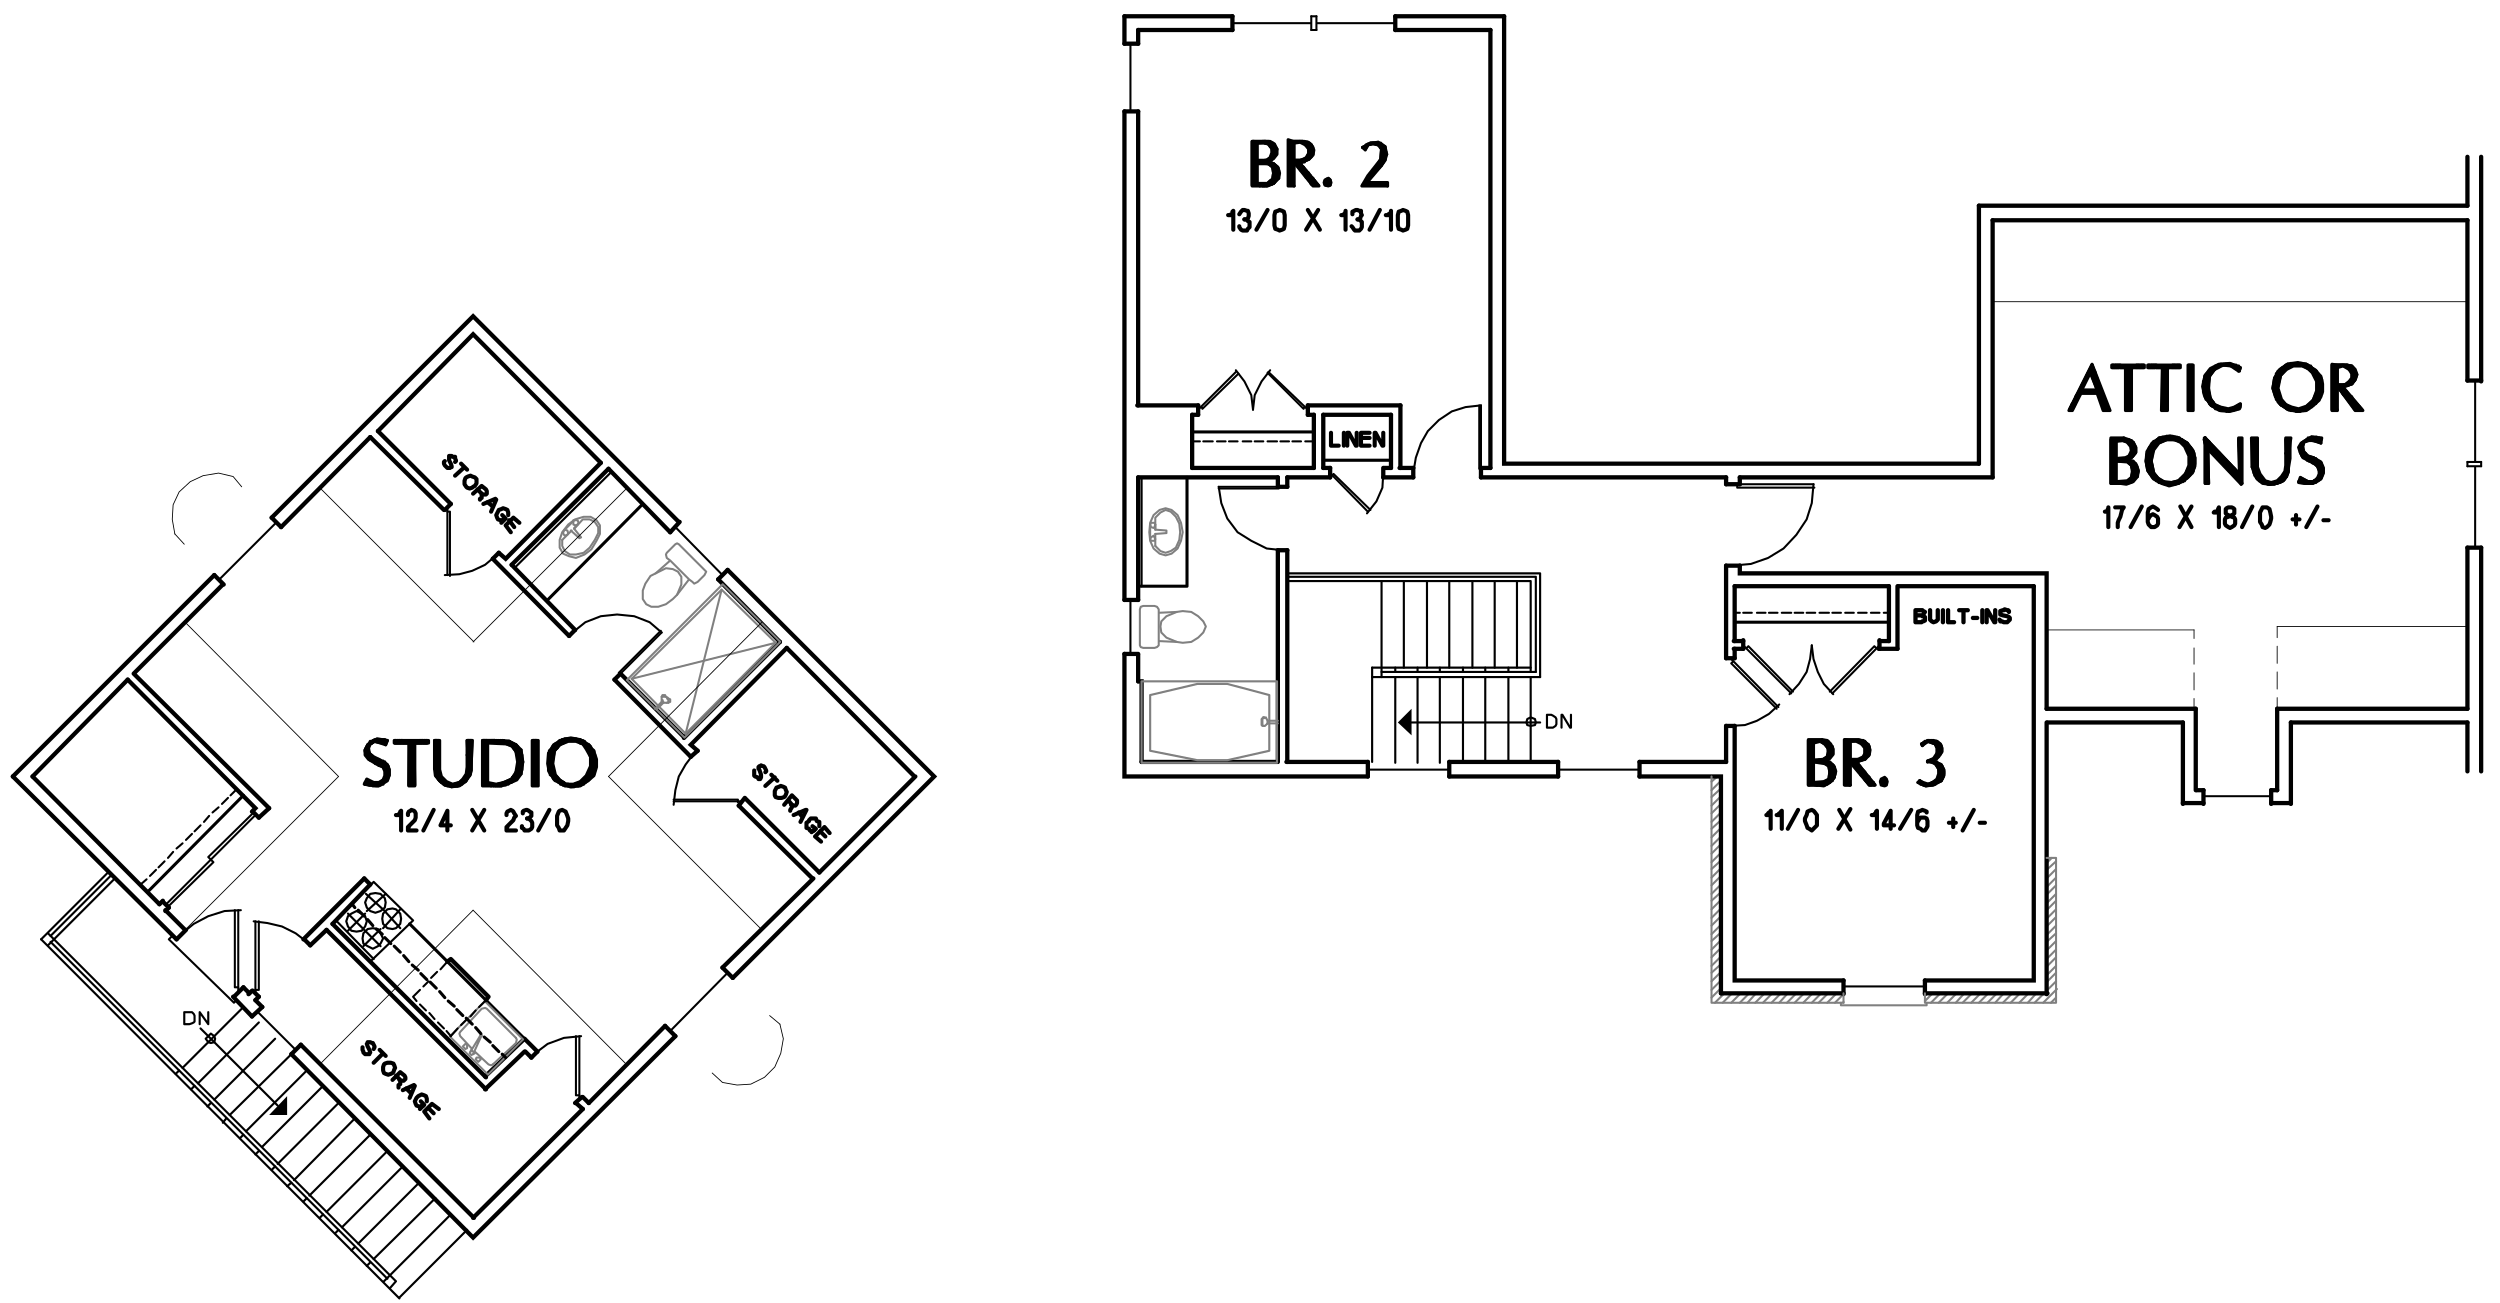 <?xml version="1.0" encoding="utf-8"?>
<!-- Generator: Adobe Illustrator 22.0.1, SVG Export Plug-In . SVG Version: 6.00 Build 0)  -->
<svg version="1.1" id="Layer_1" xmlns="http://www.w3.org/2000/svg" xmlns:xlink="http://www.w3.org/1999/xlink" x="0px" y="0px"
	 viewBox="0 0 291.7 152" style="enable-background:new 0 0 291.7 152;" xml:space="preserve">
<style type="text/css">
	.st0{fill:none;stroke:#999999;stroke-width:0.12;stroke-linecap:round;stroke-linejoin:round;stroke-miterlimit:10;}
	.st1{fill:none;stroke:#999999;stroke-width:0.25;stroke-linecap:round;stroke-linejoin:round;stroke-miterlimit:10;}
	.st2{fill-rule:evenodd;clip-rule:evenodd;fill:#808080;}
	.st3{fill:none;stroke:#000000;stroke-width:0.5;stroke-linecap:round;stroke-miterlimit:10;}
	.st4{fill:none;stroke:#808080;stroke-width:0.24;stroke-linecap:round;stroke-linejoin:round;stroke-miterlimit:10;}
	.st5{fill:none;stroke:#000000;stroke-width:0.24;stroke-linecap:round;stroke-linejoin:round;stroke-miterlimit:10;}
	.st6{fill:none;stroke:#000000;stroke-width:0.36;stroke-linecap:round;stroke-linejoin:round;stroke-miterlimit:10;}
	.st7{fill:none;stroke:#000000;stroke-width:0.25;stroke-linecap:round;stroke-linejoin:round;stroke-miterlimit:10;}
	.st8{fill:none;stroke:#000000;stroke-width:0.1;stroke-linecap:round;stroke-linejoin:round;stroke-miterlimit:10;}
	.st9{fill:none;stroke:#000000;stroke-width:0.5;stroke-linecap:round;stroke-linejoin:round;stroke-miterlimit:10;}
	.st10{fill-rule:evenodd;clip-rule:evenodd;}
	.st11{fill:none;stroke:#000000;stroke-width:0.48;stroke-linecap:round;stroke-linejoin:round;stroke-miterlimit:10;}
	.st12{fill:none;stroke:#808080;stroke-width:0.25;stroke-linecap:round;stroke-linejoin:round;stroke-miterlimit:10;}
	.st13{fill-rule:evenodd;clip-rule:evenodd;stroke:#000000;stroke-width:0.25;stroke-miterlimit:10;}
	.st14{fill:none;stroke:#000000;stroke-width:0.12;stroke-linecap:round;stroke-linejoin:round;stroke-miterlimit:10;}
	.st15{fill:none;stroke:#808080;stroke-width:0.75;stroke-linecap:round;stroke-linejoin:round;stroke-miterlimit:10;}
	.st16{fill:none;stroke:#6EDD6E;stroke-width:1.8;stroke-linecap:round;stroke-linejoin:round;stroke-miterlimit:10;}
	.st17{fill:none;stroke:#6EDD6E;stroke-width:0.75;stroke-linecap:round;stroke-linejoin:round;stroke-miterlimit:10;}
	.st18{fill:none;stroke:#6EDD6E;stroke-linecap:round;stroke-linejoin:round;stroke-miterlimit:10;}
</style>
<path class="st4" d="M239.3,117l0.6-0.6 M238.4,117l1.6-1.6 M238.8,115.6l1.1-1.1 M237.4,117l1.1-1.1 M238.8,114.6l1.1-1.1
	 M236.6,117l1-1.1 M238.8,113.8l1.1-1.1 M235.6,117l1.1-1.1 M238.8,112.8l1.1-1.1 M234.6,117l1.1-1.1 M238.8,111.9l1.1-1.1
	 M233.7,117l1.1-1.1 M238.8,110.9l1.1-1.1 M232.8,117l1-1.1 M238.8,109.9l1.1-1 M231.9,117l1.1-1.1 M238.8,109.1l1.1-1.1 M230.9,117
	l1.1-1.1 M238.8,108.1l1.1-1.1 M230,117l1.1-1.1 M238.8,107.2l1.1-1.1 M229,117l1.1-1.1 M238.8,106.2l1.1-1.1 M228.2,117l1-1.1
	 M238.8,105.4l1.1-1.1 M227.2,117l1.1-1.1 M238.8,104.4l1.1-1.1 M226.2,117l1.1-1.1 M238.8,103.5l1.1-1.1 M225.3,117l1.1-1.1
	 M238.8,102.5l1.1-1.1 M224.6,116.8l0.8-0.8 M238.8,101.5l1.1-1 M238.8,100.7l0.6-0.6"/>
<path class="st3" d="M254.7,84.3v9.5 M256.2,82.7v9.5 M267.3,84.3v9.5 M265.7,82.7v9.5 M238.8,84.3v31.7"/>
<path class="st4" d="M215.1,117v-0.1 M214.1,117l1-1 M213.2,117l1.1-1.1 M212.2,117l1.1-1.1 M211.4,117l1.1-1.1 M210.4,117l1.1-1.1
	 M209.4,117l1.1-1.1 M208.5,117l1.1-1.1 M207.6,117l1-1.1 M206.7,117l1.1-1.1 M205.7,117l1.1-1.1 M204.8,117l1.1-1.1 M203.9,117
	l1-1.1 M203,117l1.1-1.1 M202,117l1.1-1.1 M201,117l1.1-1.1 M200.1,117l1.1-1.1 M199.7,116.4l1.1-1.1 M199.7,115.5l1.1-1.1
	 M199.7,114.5l1.1-1.1 M199.7,113.5l1.1-1 M199.7,112.7l1.1-1.1 M199.7,111.7l1.1-1.1 M199.7,110.8l1.1-1.1 M199.7,109.8l1.1-1
	 M199.7,109l1.1-1.1 M199.7,108l1.1-1.1 M199.7,107.1l1.1-1.1 M199.7,106.1l1.1-1.1 M199.7,105.1l1.1-1 M199.7,104.3l1.1-1.1
	 M199.7,103.3l1.1-1.1 M199.7,102.4l1.1-1.1 M199.7,101.4l1.1-1 M199.7,100.6l1.1-1.1 M199.7,99.6l1.1-1.1 M199.7,98.7l1.1-1.1
	 M199.7,97.7l1.1-1.1 M199.7,96.7l1.1-1 M199.7,95.9l1.1-1.1 M199.7,94.9l1.1-1.1 M199.7,94l1.1-1.1 M199.7,93l1.1-1 M199.7,92.2
	l1.1-1.1 M199.7,91.2l0.7-0.6"/>
<path class="st3" d="M224.6,115.9h14.3 M200.8,115.9h14.3"/>
<polyline class="st3" points="200.8,115.9 200.8,90.6 191.3,90.6 "/>
<line class="st3" x1="169.1" y1="90.6" x2="181.8" y2="90.6"/>
<polyline class="st3" points="159.6,90.6 131.2,90.6 131.2,76.3 "/>
<path class="st3" d="M287.9,25.7h-55.4 M287.9,24h-57 M131.2,5.1V1.9 M131.2,70V13"/>
<line class="st8" x1="287.9" y1="35.2" x2="232.5" y2="35.2"/>
<polyline class="st3" points="237.3,68.4 237.3,114.4 224.6,114.4 "/>
<polyline class="st3" points="215.1,114.4 202.4,114.4 202.4,84.7 "/>
<path class="st3" d="M133.2,88.9h15.8 M159.6,88.9h-9.5 M169.1,88.9h12.7 M201.4,88.9h-10.1 M202.4,74.8v-6.4 M202.4,76.8v-1.1"/>
<path class="st7" d="M179.2,78.4h-18 M179.7,79h-19.6 M178.6,77.9h-18.5"/>
<path class="st3" d="M132.8,5.1V3.5 M132.8,47.3V13 M132.8,70V55.7 M132.8,79.5v-3.1"/>
<path class="st7" d="M176,79v10 M176,77.9v0.5 M173.3,79v10 M173.3,77.9v0.5 M170.7,79v10 M170.7,77.9v0.5 M168,79v10 M168,77.9v0.5
	 M165.4,79v10 M165.4,77.9v0.5 M162.8,79v10 M162.8,77.9v0.5 M160.1,77.9v11 M177,67.8v10.1 M174.4,67.8v10.1 M171.8,67.8v10.1
	 M169.1,67.8v10.1 M166.5,67.8v10.1 M163.8,67.8v10.1 M161.2,67.8V79"/>
<polyline class="st3" points="175.5,1.9 175.5,54.1 230.9,54.1 "/>
<path class="st3" d="M162.3,54.6h-0.8 M164.9,54.6h-1.6 M173.9,54.6h-1.1 M149.1,56.8v-1.1 M149.1,88.9V64.2 M150.2,64.2v24.7
	 M150.2,55.7v1.1"/>
<line class="st6" x1="162.3" y1="53.7" x2="154.4" y2="53.7"/>
<path class="st3" d="M153.3,54.6h-14.2 M155.2,54.6h-0.8"/>
<path class="st5" d="M141.5,51.5h-1.1 M143,51.5h-1 M144.4,51.5h-1 M146,51.5h-1 M147.4,51.5h-1 M149,51.5h-1.1 M150.4,51.5h-1
	 M151.8,51.5h-1 M153.3,51.5h-1"/>
<line class="st5" x1="140" y1="51.5" x2="139.1" y2="51.5"/>
<line class="st6" x1="153.3" y1="50.4" x2="139.1" y2="50.4"/>
<line class="st3" x1="173.9" y1="3.5" x2="162.8" y2="3.5"/>
<line class="st5" x1="153.6" y1="3.5" x2="153" y2="3.5"/>
<path class="st3" d="M175.5,1.9h-12.7 M139.8,48.4h-0.7 M153.3,48.4h-0.7 M162.3,48.4h-7.9 M139.8,47.3h-7.1 M163.4,47.3h-10.8
	 M143.8,3.5h-11"/>
<line class="st5" x1="153.6" y1="1.9" x2="153" y2="1.9"/>
<path class="st3" d="M287.9,82.7h-22.2 M254.7,84.3h-15.8 M287.9,84.3h-20.6 M201.4,56.5v-0.8 M201.4,76.8V66 M201.4,88.9v-4.2
	 M143.8,1.9h-12.6"/>
<line class="st8" x1="287.9" y1="73.1" x2="265.7" y2="73.1"/>
<path class="st3" d="M220.4,68.4h-18 M237.3,68.4h-15.8 M256.2,82.7h-17.4"/>
<path class="st5" d="M204.4,71.5h-1 M206,71.5h-1 M207.4,71.5h-1 M209,71.5h-1.1 M210.4,71.5h-1 M211.8,71.5h-1 M213.4,71.5h-1.1
	 M214.8,71.5h-1 M216.3,71.5h-1 M217.8,71.5h-1 M219.3,71.5h-1 M220.4,71.5h-0.6"/>
<line class="st5" x1="203" y1="71.5" x2="202.4" y2="71.5"/>
<line class="st6" x1="220.4" y1="72.6" x2="202.4" y2="72.6"/>
<path class="st3" d="M1.5,90.6L25,67.1 M203.4,75.7h-1.1 M221.4,75.7h-2.2 M203.4,74.8h-1.1 M220.4,74.8h-1.1"/>
<polyline class="st3" points="31.7,60.4 55.2,36.9 79.2,60.9 "/>
<polyline class="st3" points="84.9,66.5 109,90.6 85.5,114.1 "/>
<polyline class="st3" points="78.8,120.9 55.2,144.4 34,123 "/>
<path class="st3" d="M20.6,109.6l-19.1-19 M29.4,118.6l-2.2-2.3"/>
<polyline class="st3" points="44.1,50.3 55.2,39 70.1,54 "/>
<path class="st3" d="M18.6,105.5L3.8,90.6 M21.6,108.5l-2.3-2.3 M56.7,125.7l-17.9-17.9 M38.1,108.5l18.6,18.6 M35.1,121.9
	l20.2,20.2 M29.8,116.7l0.8,0.8 M28.4,115.2l0.7,0.7 M95.6,101.8l11.2-11.2 M84.3,112.9l10.6-10.4 M68.7,128.7l8.9-9 M55.2,142.1
	L68,129.4 M91.8,75.6l14.9,15 M78.2,62.1L71,54.7 M91,74.9l-7.2-7.3"/>
<path class="st7" d="M13.4,102.5l-7.8,7.8 M13,102.1l-7.1,7.1 M12.6,101.8l-7.8,7.8 M54.5,143.5l-7.9,7.9 M52.6,141.7l-7.8,7.8
	 M43.2,147.3l-0.4,0.4 M50.8,139.8l-7.2,7.1 M41.4,145.5l-0.4,0.4 M48.9,138l-7.1,7.1 M39.5,143.5l-0.4,0.4 M47,136.1l-7.1,7.1
	 M37.7,141.7l-0.4,0.4 M45.2,134.3l-7.1,7.1 M35.8,139.8l-0.4,0.4 M43.2,132.4l-7.1,7.1 M34,138l-0.5,0.4 M41.4,130.5l-7.1,7.2
	 M32.1,136.1l-0.4,0.4 M39.5,128.7l-7.1,7.1 M28.4,132.4l-0.4,0.4 M35.8,124.9l-7.1,7.1 M26.4,130.5l-0.4,0.5 M34,123l-7.2,7.1
	 M24.6,128.7l-0.4,0.4 M32.1,121.2l-7.1,7.1 M22.7,126.7l-0.4,0.4 M30.2,119.3l-7.1,7.1 M20.9,124.9l-0.4,0.4 M28.4,117.5l-7.1,7.1"
	/>
<path class="st3" d="M173.9,3.5v51.1 M203,55.7h29.5 M172.8,55.7h28.6 M161.4,55.7h3.5 M150.2,55.7h5"/>
<path class="st7" d="M45.2,149.2L5.9,109.9 M46.6,151.5L4.8,109.6"/>
<polyline class="st7" points="5.6,108.9 46.2,149.5 45.5,150.3 "/>
<path class="st7" d="M30.6,133.8l7.1-7.1 M29.8,134.7l0.4-0.4"/>
<polyline class="st7" points="178.6,78.4 178.6,67.8 150.2,67.8 "/>
<polyline class="st7" points="179.2,78.4 179.2,67.3 150.2,67.3 "/>
<polyline class="st7" points="179.7,79 179.7,66.9 150.2,66.9 "/>
<line class="st7" x1="178.6" y1="79" x2="178.6" y2="88.9"/>
<path class="st3" d="M289.5,18.3v26.2 M232.5,25.7v30 M230.9,54.1V24 M163.4,47.3v7.3 M149.1,55.7h-16.3"/>
<line class="st5" x1="289.5" y1="53.9" x2="289.5" y2="54.4"/>
<path class="st3" d="M287.9,25.7v18.7 M287.9,18.3V24 M289.5,63.9V90"/>
<line class="st5" x1="287.9" y1="53.9" x2="287.9" y2="54.4"/>
<path class="st3" d="M287.9,84.3V90 M287.9,63.9v18.8"/>
<polyline class="st3" points="238.8,82.7 238.8,66.9 203,66.9 203,66 "/>
<line class="st3" x1="203" y1="56.5" x2="203" y2="55.7"/>
<polyline class="st5" points="172.8,47.3 171,47.5 169.4,48 167.9,49 166.6,50.3 165.8,51.7 165.2,53.4 164.9,55.2 "/>
<line class="st5" x1="172.8" y1="55.2" x2="172.8" y2="47.3"/>
<polyline class="st5" points="172.6,47.3 172.6,54.7 172.8,54.7 "/>
<path class="st3" d="M153.3,54.6v-6.2 M154.4,54.6v-6.2 M162.3,48.4v6.2 M164.9,54.6v1.1 M172.8,54.6v1.1"/>
<polyline class="st5" points="159.5,59.9 160.6,58.5 161.3,56.9 161.4,55.2 "/>
<line class="st5" x1="155.2" y1="55.2" x2="159.6" y2="59.7"/>
<polyline class="st5" points="159.9,59.5 155.6,55.3 155.4,55.5 "/>
<path class="st3" d="M155.2,54.6v1.1 M161.4,54.6v1.1"/>
<polyline class="st3" points="132.8,79.5 133.2,79.5 133.2,88.9 "/>
<rect x="133.2" y="79.5" class="st12" width="15.8" height="9.5"/>
<polygon class="st12" points="134.2,81.1 139.7,79.8 143.2,79.8 148.1,81.1 148.1,87.6 143.2,88.7 139.7,88.7 134.2,87.6 "/>
<polyline class="st4" points="135.2,71.5 135.2,71.1 135,70.8 134.7,70.7 133.4,70.7 133.1,70.8 133,71.1 133,75.3 133.1,75.5 
	133.4,75.6 134.7,75.6 135,75.5 135.2,75.3 135.2,74.8 137.3,74.9 138,75 139,74.9 139.8,74.4 140.4,73.8 140.7,73.1 140.4,72.5 
	139.8,71.9 139,71.4 138,71.3 137.3,71.4 135.2,71.5 135.2,74.8 "/>
<polyline class="st4" points="137.3,74.9 136.1,74.4 135.5,73.8 135.4,73.1 135.5,72.5 136.1,71.9 137.3,71.4 "/>
<line class="st7" x1="133.2" y1="55.7" x2="133.2" y2="68.4"/>
<polyline class="st6" points="132.8,68.4 138.5,68.4 138.5,55.7 "/>
<polyline class="st4" points="134.8,61.8 136.1,61.9 136.1,62.2 134.8,62.3 "/>
<polyline class="st4" points="134.8,63.7 135.4,64.3 136,64.5 136.6,64.3 137.2,63.9 137.6,63 137.7,62.1 137.6,61.1 137.2,60.3 
	136.6,59.7 136,59.5 135.4,59.8 134.8,60.4 134.8,61.8 "/>
<path class="st4" d="M134.2,62.9v-1.7 M134.8,62.9v-0.5 M134.8,61.2v0.5 M134.8,63.7v-1.4"/>
<polygon class="st4" points="134.8,61.2 134.7,61 134.3,61 134.2,61.2 134.3,61.5 134.6,61.6 134.7,61.5 "/>
<polygon class="st4" points="134.8,62.9 134.7,62.7 134.6,62.5 134.3,62.7 134.2,62.9 134.3,63.1 134.7,63.1 "/>
<polygon class="st4" points="136,59.3 135.3,59.5 134.6,60.1 134.2,61 134.1,62.1 134.2,63.1 134.6,64 135.3,64.6 136,64.8 
	136.7,64.6 137.4,64 137.8,63.1 138,62.1 137.8,61 137.4,60.1 136.7,59.5 "/>
<polyline class="st5" points="142.2,56.8 142.5,58.7 143.2,60.5 144.4,62.1 146,63.1 147.8,64 149.7,64.2 "/>
<line class="st5" x1="149.7" y1="56.8" x2="142.2" y2="56.8"/>
<polyline class="st5" points="142.2,57 149.2,57 149.2,56.8 "/>
<path class="st3" d="M202.4,84.7h-1 M202.4,76.8h-1 M149.1,64.2h1.1 M149.1,56.8h1.1"/>
<polyline class="st5" points="211.6,56.5 211.4,58.7 210.8,60.6 209.6,62.4 208.1,64 206.3,65.1 204.3,65.8 202.1,66 "/>
<line class="st5" x1="202.1" y1="56.5" x2="211.6" y2="56.5"/>
<polyline class="st5" points="211.7,56.9 202.7,56.9 202.7,56.5 "/>
<path class="st3" d="M20.6,109.6l1.1-1.1 M27.3,116.3l1.1-1.1 M203,56.5h-1.6 M203,66h-1.6"/>
<polyline class="st5" points="27.6,116.7 27.3,117 19.7,109.6 20.1,109.2 "/>
<path class="st3" d="M57.5,65.2l8.9,9 M43.2,51l8.6,8.5"/>
<path class="st8" d="M71,90.6l17.9,17.9 M37.4,57l17.9,17.9"/>
<path class="st3" d="M44.1,50.3l8.5,8.5 M59.7,65.9L71,54.7 M86.2,94l8.6,8.5 M71.7,79.3l8.9,9"/>
<polyline class="st3" points="58.2,64.5 59,65.2 70.1,54 "/>
<path class="st3" d="M95.6,101.8l-8.6-8.6 M79.8,86.1L91,74.9"/>
<polyline class="st3" points="81.4,87.6 80.6,86.9 91.8,75.6 "/>
<path class="st3" d="M31.4,94.3L15.6,78.6 M14.9,79.3L3.8,90.6 M15.6,78.6l10.4-10.4 M43.2,51L32.8,61.5"/>
<path class="st8" d="M39.5,90.6l-17.9-18 M73.1,124.2l-17.9-18"/>
<path class="st3" d="M18.6,105.5l0.4-0.4 M19.7,105.9l-0.4,0.4 M31.4,94.3l-1.2,1.1 M72.4,78.6l7.4,7.4 M59.7,65.9l7.4,7.6
	 M62,123.4l-0.7-0.7 M68,129.4l-0.8-0.7 M43.2,103.2l-0.7-0.7 M62.7,122.7l-1.4-1.4 M68.7,128.7l-0.7-0.7"/>
<polyline class="st3" points="29.4,94.7 29.8,94.3 14.9,79.3 "/>
<line class="st4" x1="84.2" y1="68.8" x2="80" y2="85.6"/>
<polyline class="st4" points="90.5,75 73.7,79.2 80,85.6 "/>
<polyline class="st4" points="73.7,79.2 84.2,68.8 90.5,75 80,85.6 "/>
<rect x="74.2" y="72.4" transform="matrix(0.707 -0.707 0.707 0.707 -30.499 80.614)" class="st4" width="15.8" height="9.5"/>
<polyline class="st4" points="80.4,67.6 80.8,67.9 81,68.1 81.4,67.9 82.2,67.1 82.4,66.7 82.2,66.5 79.2,63.5 79,63.4 78.8,63.5 
	77.8,64.5 77.7,64.7 77.8,65.1 78.2,65.4 76.5,66.9 75.9,67.2 75.3,68.1 75,68.9 75,69.9 75.4,70.5 76,70.8 76.8,70.8 77.7,70.5 
	78.5,69.9 79,69.4 80.4,67.6 78.2,65.4 "/>
<polyline class="st4" points="76.5,66.9 77.7,66.3 78.5,66.4 79.1,66.7 79.5,67.3 79.5,68.2 79,69.4 "/>
<line class="st7" x1="60" y1="66.3" x2="71.3" y2="55.1"/>
<line class="st6" x1="63.8" y1="70.1" x2="75" y2="58.8"/>
<polyline class="st4" points="67,61.7 67.8,62.7 67.6,62.8 66.6,61.9 "/>
<polyline class="st4" points="65.6,63 65.6,63.7 65.9,64.3 66.5,64.7 67.2,64.7 68.1,64.5 68.8,63.9 69.4,63 69.8,62.2 69.8,61.5 
	69.4,60.9 68.8,60.6 68,60.6 67,61.7 "/>
<path class="st4" d="M65.8,61.9l1.2-1.2 M66.2,62.4l0.4-0.4 M67.4,61.2L67,61.6 M65.6,63l1.1-1.1"/>
<polygon class="st4" points="67.4,61.2 67.5,61 67.4,60.7 66.9,60.7 66.9,61.2 67.1,61.3 "/>
<polygon class="st4" points="66.2,62.4 66.3,62.2 66.2,61.9 65.9,61.8 65.8,61.9 65.7,62.2 65.8,62.4 65.9,62.5 "/>
<polygon class="st4" points="69.6,60.7 68.9,60.3 68.1,60.3 67.1,60.6 66.3,61.2 65.6,62.1 65.3,63 65.3,63.9 65.7,64.6 66.4,64.9 
	67.2,65.1 68.2,64.7 69,64.1 69.6,63.1 70,62.3 70,61.3 "/>
<path class="st3" d="M257.1,92.2h-0.8 M265.7,92.2H265 M257.1,93.7h-2.4 M267.3,93.7H265"/>
<polyline class="st5" points="140.2,47.5 140.3,47.7 144.5,43.6 "/>
<path class="st5" d="M139.8,47.8l4.4-4.4 M152.6,47.8l-4.6-4.4"/>
<polyline class="st5" points="147.9,43.5 152.1,47.7 152.2,47.5 "/>
<polyline class="st5" points="146.2,47.8 146,46.1 145.2,44.5 144.2,43.2 "/>
<polyline class="st5" points="148.2,43.2 147.2,44.5 146.4,46.1 146.2,47.8 "/>
<path class="st3" d="M152.6,48.4v-1.1 M139.8,48.4v-1.1"/>
<line class="st8" x1="256" y1="73.5" x2="238.8" y2="73.5"/>
<path class="st8" d="M256,77.5v-1.9 M256,80.5v-2 M256,82.7v-1.2"/>
<line class="st8" x1="256" y1="74.5" x2="256" y2="73.5"/>
<path class="st8" d="M265.7,77.4v-2 M265.7,80.4v-2 M265.7,82.7v-1.3"/>
<line class="st8" x1="265.7" y1="74.4" x2="265.7" y2="73.1"/>
<line class="st5" x1="265" y1="92.9" x2="257.1" y2="92.9"/>
<path class="st3" d="M257.1,92.2v1.6 M265,92.2v1.6"/>
<polyline class="st5" points="207.6,82.2 206.4,83.3 205,84.1 203.6,84.6 201.9,84.7 "/>
<line class="st5" x1="201.9" y1="76.8" x2="207.5" y2="82.5"/>
<polyline class="st5" points="207.3,82.7 202,77.4 202.2,77.2 "/>
<polyline class="st5" points="218.9,75.6 218.7,75.4 213.5,80.7 "/>
<path class="st5" d="M219.3,75.3l-5.5,5.6 M203.4,75.3l5.6,5.6"/>
<polyline class="st5" points="209.2,80.7 204,75.4 203.8,75.6 "/>
<polyline class="st5" points="211.4,75.3 211.6,76.9 212.1,78.4 212.8,79.8 213.9,81 "/>
<polyline class="st5" points="208.8,81 209.9,79.8 210.8,78.4 211.2,76.9 211.4,75.3 "/>
<path class="st3" d="M221.4,68.4v7.3 M220.4,74.8v-6.4 M219.3,75.7v-1 M203.4,75.7v-1"/>
<polyline class="st4" points="147.4,83.7 147.3,83.8 147.2,83.9 147.2,84.6 147.3,84.7 147.5,84.7 "/>
<line class="st4" x1="147.5" y1="83.7" x2="147.4" y2="83.7"/>
<line class="st4" x1="147.9" y1="84.1" x2="147.9" y2="84.4"/>
<polyline class="st4" points="147.6,83.8 147.5,83.7 147.4,83.8 147.3,83.9 147.3,84.6 147.4,84.7 147.6,84.7 147.9,84.4 "/>
<path class="st4" d="M149.1,84.1h-1.2 M149.1,84.4h-1.2 M147.9,84.1l-0.2-0.4"/>
<path class="st3" d="M61.2,122.7l-4.6,4.4 M61.2,121.2l-4.6,4.4 M29.4,115.6l-0.4,0.4 M42.5,102.5l-7.1,7.1 M30.2,116.3l-0.4,0.4
	 M38.1,108.5l-1.9,1.8 M43.2,103.2l-4.4,4.6"/>
<polyline class="st5" points="28.1,106.2 26.2,106.3 24.3,106.9 22.6,107.8 21,109.1 "/>
<line class="st5" x1="27.8" y1="115.8" x2="27.8" y2="106.2"/>
<polyline class="st5" points="27.4,106.2 27.4,115.2 27.8,115.2 "/>
<polygon class="st5" points="24.9,100.6 19.7,105.7 19.4,105.5 29.8,95.1 29.6,94.8 24.3,100 "/>
<path class="st3" d="M30.2,95.4l-0.7-0.7 M19.7,105.9l-0.7-0.7"/>
<line class="st6" x1="61.2" y1="121.2" x2="47.8" y2="107.8"/>
<path class="st7" d="M40.6,108.6l2-2 M42.8,106.3l2.2-2 M42.4,110.4l2-2 M44.7,108.3l2-2.2 M44.4,110.4l-2-2 M42.6,108.6l-2-2
	 M46.7,108.3l-2-2.2 M44.9,106.3l-2.2-2"/>
<polygon class="st7" points="46.8,107.2 46.7,106.6 46.2,106.1 45.8,106 45.2,106.1 44.7,106.6 44.6,107.2 44.7,107.8 45.2,108.3 
	45.8,108.4 46.2,108.3 46.7,107.8 "/>
<polygon class="st7" points="44.7,109.5 44.4,108.9 44.1,108.4 43.5,108.3 42.9,108.4 42.4,108.9 42.3,109.5 42.4,110.1 42.9,110.4 
	43.5,110.7 44.1,110.4 44.4,110.1 "/>
<polygon class="st7" points="42.8,107.5 42.6,106.9 42.2,106.6 41.6,106.3 41,106.6 40.6,106.9 40.4,107.5 40.6,108.1 41,108.6 
	41.6,108.7 42.2,108.6 42.6,108.1 "/>
<polygon class="st7" points="45,105.3 44.9,104.8 44.4,104.3 43.8,104.2 43.2,104.3 42.8,104.8 42.6,105.3 42.8,105.9 43.2,106.3 
	43.8,106.5 44.4,106.3 44.9,105.9 "/>
<polyline class="st7" points="43.2,112.2 48.2,107.4 43.6,102.9 38.8,107.8 "/>
<line class="st7" x1="43.6" y1="111.9" x2="39.2" y2="107.4"/>
<rect x="53.9" y="118" transform="matrix(0.707 -0.707 0.707 0.707 -69.056 75.609)" class="st4" width="5.8" height="6.3"/>
<polyline class="st4" points="57.5,124.2 60.2,121.7 60.3,121.3 60.2,121.1 "/>
<polygon class="st4" points="55.2,122.7 55,122.5 54.9,122.7 54.8,122.9 54.9,123 55,123.1 55.2,123 55.4,122.9 "/>
<path class="st4" d="M54.9,122.7l1.1-1.8 M55.2,123l1-2.2"/>
<polyline class="st4" points="56.2,120.9 56.2,120.7 56.1,120.7 56,120.9 "/>
<polygon class="st4" points="54.5,121.9 54.3,121.8 54.2,121.9 54,122.1 54.2,122.3 54.3,122.4 54.5,122.3 "/>
<polygon class="st4" points="56,123.4 55.6,123.4 55.5,123.6 55.6,123.7 55.8,123.9 56,123.7 56.1,123.6 "/>
<polyline class="st4" points="60.2,121.1 56.8,117.7 56.6,117.6 56.2,117.7 53.7,120.4 53.6,120.6 53.7,120.9 55,122.3 "/>
<polyline class="st4" points="55.4,122.7 57,124.2 57.3,124.3 57.5,124.2 "/>
<path class="st5" d="M49.7,117.9l-0.7-0.7 M50.7,118.9l-0.6-0.7 M51.8,120l-0.7-0.7 M52.6,120.9l-0.5-0.6"/>
<polyline class="st5" points="48.6,116.8 48.2,116.3 49,115.5 "/>
<path class="st5" d="M50.3,114.1l0.7-0.7 M49.4,115.1l0.6-0.6"/>
<line class="st5" x1="51.4" y1="113.1" x2="52.2" y2="112.2"/>
<path class="st5" d="M54.5,118.9l-0.7,0.7 M55.5,117.9l-0.6,0.7 M56.7,116.7l-0.8,0.8"/>
<line class="st5" x1="53.4" y1="120" x2="52.6" y2="120.9"/>
<polyline class="st9" points="56.7,116.7 57,116.3 52.6,111.9 52.2,112.2 "/>
<path class="st6" d="M42.5,106.9l-0.7-0.7 M43.5,108l-0.6-0.7 M44.6,109l-0.7-0.6 M45.6,110.1l-0.7-0.7 M46.7,111.1l-0.7-0.7
	 M47.7,112.2l-0.6-0.7 M48.8,113.2l-0.7-0.6 M49.8,114.3l-0.7-0.7 M50.9,115.3l-0.7-0.7 M51.9,116.4l-0.6-0.7 M53,117.4l-0.7-0.6
	 M54,118.5l-0.7-0.7 M55.1,119.5l-0.7-0.7 M56.1,120.6l-0.6-0.7 M57.2,121.6l-0.7-0.6 M58.2,122.7l-0.7-0.7 M59,123.4l-0.4-0.4"/>
<line class="st6" x1="41.4" y1="105.9" x2="41.1" y2="105.5"/>
<polyline class="st5" points="29.6,107.5 31.2,107.7 32.9,108.1 34.5,108.9 35.8,109.9 "/>
<line class="st5" x1="29.8" y1="115.9" x2="29.8" y2="107.5"/>
<polyline class="st5" points="30.2,107.5 30.2,115.5 29.8,115.5 "/>
<path class="st3" d="M36.2,110.3l-0.7-0.7 M30.2,116.3l-0.7-0.7"/>
<polyline class="st5" points="77.2,73.8 75.8,72.6 74,71.9 72,71.7 70.1,71.9 68.3,72.6 66.8,73.8 "/>
<line class="st5" x1="72" y1="79" x2="77.2" y2="73.8"/>
<polyline class="st5" points="77.1,73.6 72.2,78.5 72.4,78.7 "/>
<path class="st3" d="M67.1,73.5l-0.7,0.7 M72.4,78.6l-0.7,0.7"/>
<path class="st5" d="M18.2,101.5l-0.7,0.7 M19.2,100.5l-0.7,0.7 M20.2,99.4l-0.6,0.7 M21.3,98.4L20.6,99 M22.4,97.3l-0.7,0.7
	 M23.4,96.3L22.7,97 M24.4,95.2l-0.6,0.7 M25.5,94.2l-0.7,0.6 M26.6,93.1l-0.7,0.7 M27.6,92.1l-0.7,0.7"/>
<line class="st5" x1="17.1" y1="102.6" x2="16.4" y2="103.2"/>
<line class="st6" x1="28.4" y1="92.8" x2="17.2" y2="104.1"/>
<polyline class="st5" points="67.8,120.9 65.8,121.1 63.9,121.8 62.3,123 "/>
<line class="st5" x1="67.6" y1="128.3" x2="67.6" y2="120.9"/>
<polyline class="st5" points="67.2,120.9 67.2,127.8 67.6,127.8 "/>
<path class="st3" d="M62,123.4l0.7-0.7 M67.1,128.7l0.8-0.7"/>
<line class="st5" x1="84.3" y1="67.1" x2="78.8" y2="61.5"/>
<path class="st3" d="M78.2,62.1l1.1-1.2 M83.8,67.6l1.1-1.1"/>
<line class="st5" x1="84.9" y1="113.5" x2="78.2" y2="120.3"/>
<path class="st3" d="M78.8,120.9l-1.2-1.2 M85.5,114.1l-1.2-1.2"/>
<line class="st5" x1="32.3" y1="60.9" x2="25.6" y2="67.6"/>
<path class="st3" d="M25,67.1l1.1,1.1 M31.7,60.4l1.1,1.1"/>
<line class="st5" x1="30" y1="118" x2="34.5" y2="122.5"/>
<path class="st3" d="M35.1,121.9L34,123 M30.6,117.5l-1.2,1.1"/>
<line class="st7" x1="23.4" y1="120" x2="32.4" y2="129"/>
<polyline class="st10" points="33.5,127.9 33.5,130.1 31.4,130.1 "/>
<polygon class="st7" points="25.1,121.2 25,120.9 24.6,120.6 24.3,120.9 24,121.2 24.3,121.6 24.6,121.7 25,121.6 "/>
<path class="st8" d="M55.2,106.2l-17.9,18 M71,90.6l17.9-18 M55.2,74.9L73.1,57 M39.5,90.6l-17.9,17.9"/>
<line class="st5" x1="224.6" y1="115.1" x2="215.1" y2="115.1"/>
<path class="st3" d="M215.1,114.4v1.6 M224.6,114.4v1.6"/>
<path class="st5" d="M153.6,3.5V1.9 M153.6,2.7h9.1"/>
<line class="st3" x1="162.8" y1="3.5" x2="162.8" y2="1.9"/>
<path class="st5" d="M153,3.5V1.9 M153,2.7h-9.2"/>
<line class="st3" x1="143.8" y1="3.5" x2="143.8" y2="1.9"/>
<path class="st5" d="M287.9,53.9h1.6 M288.8,53.9v-9.5"/>
<line class="st3" x1="287.9" y1="44.4" x2="289.5" y2="44.4"/>
<path class="st5" d="M289.5,54.4h-1.6 M288.8,54.4v9.5"/>
<line class="st3" x1="289.5" y1="63.9" x2="287.9" y2="63.9"/>
<line class="st5" x1="181.8" y1="89.8" x2="191.3" y2="89.8"/>
<path class="st3" d="M191.3,90.6v-1.7 M181.8,90.6v-1.7"/>
<line class="st5" x1="169.1" y1="89.8" x2="159.6" y2="89.8"/>
<path class="st3" d="M159.6,90.6v-1.7 M169.1,90.6v-1.7"/>
<line class="st5" x1="131.9" y1="76.3" x2="131.9" y2="70"/>
<path class="st3" d="M132.8,70h-1.6 M132.8,76.3h-1.6"/>
<line class="st7" x1="179.7" y1="84.3" x2="164.7" y2="84.3"/>
<polyline class="st10" points="164.7,85.8 163.1,84.3 164.7,82.7 "/>
<polygon class="st7" points="179.2,84.3 179.1,83.9 178.6,83.7 178.2,83.9 178.1,84.3 178.2,84.6 178.6,84.7 179.1,84.6 "/>
<line class="st5" x1="131.9" y1="5.1" x2="131.9" y2="13"/>
<path class="st3" d="M132.8,13h-1.6 M132.8,5.1h-1.6"/>
<polyline class="st5" points="51.9,67.1 53.6,67 55.1,66.6 56.6,65.9 57.9,64.8 "/>
<line class="st5" x1="52.2" y1="59.2" x2="52.2" y2="67.1"/>
<polyline class="st5" points="52.5,67.2 52.5,59.7 52.2,59.7 "/>
<path class="st3" d="M52.6,58.8l-0.7,0.7 M58.2,64.5l-0.7,0.7"/>
<polyline class="st5" points="78.6,93.9 78.8,92.2 79.2,90.6 80,89.2 80.9,88 "/>
<line class="st5" x1="86.6" y1="93.5" x2="78.6" y2="93.5"/>
<polyline class="st5" points="78.6,93.3 86.1,93.3 86.1,93.6 "/>
<path class="st3" d="M86.9,93.1L86.2,94 M81.4,87.6l-0.8,0.7"/>
<polyline class="st4" points="199.7,90.6 199.7,117 215.1,117 215.1,115.9 "/>
<polyline class="st4" points="224.6,115.9 224.6,117 239.9,117 239.9,100.1 238.8,100.1 "/>
<polyline class="st4" points="214.8,117 214.8,117.3 224.8,117.3 224.8,117 "/>
<line class="st8" x1="21.5" y1="63.5" x2="20.4" y2="62.3"/>
<polyline class="st8" points="28.2,56.8 27.2,55.6 25.5,55.2 23.7,55.5 22.2,56.2 20.9,57.4 20.2,58.9 20.1,60.6 20.4,62.3 "/>
<line class="st8" x1="89.8" y1="118.5" x2="91" y2="119.5"/>
<polyline class="st8" points="83.1,125.2 84.3,126.3 86,126.6 87.6,126.5 89.2,125.7 90.4,124.5 91.1,122.9 91.4,121.2 91,119.5 "/>
<polyline class="st4" points="78,81.9 78.2,81.9 78.2,81.6 78,81.5 77.9,81.4 77.7,81.3 77.6,81.1 77.3,81.1 77.2,81.3 "/>
<line class="st4" x1="78" y1="82" x2="78" y2="81.9"/>
<polyline class="st4" points="77.4,82 77.4,81.9 77.3,81.9 77.3,81.7 "/>
<line class="st4" x1="77.3" y1="81.9" x2="77.3" y2="81.7"/>
<polyline class="st4" points="77.8,82 78,82 78,81.7 77.9,81.6 77.8,81.4 77.7,81.3 77.2,81.3 77.2,81.9 "/>
<path class="st4" d="M76.6,82.8l0.8-0.8 M76.4,82.7l0.8-0.8 M77.4,82h0.4"/>
<line class="st3" x1="139.1" y1="48.4" x2="139.1" y2="54.6"/>
<polygon class="st7" points="22.1,118.1 21.5,118.1 21.5,119.5 22.1,119.5 22.4,119.4 22.6,119.3 22.7,119.2 22.7,118.5 22.6,118.3 
	22.4,118.1 "/>
<polyline class="st7" points="23.3,119.5 23.3,118.1 24.3,119.5 24.3,118.1 "/>
<polyline class="st11" points="143.8,25.1 143.3,25.1 143.4,25.1 143.7,25 143.8,24.9 143.8,24.7 143.9,24.6 143.9,26.8 "/>
<polyline class="st11" points="144.6,25 144.8,24.7 144.9,24.6 145,24.5 145.2,24.5 145.5,24.6 145.6,24.6 145.7,24.9 145.7,25.2 
	145.6,25.5 145.5,25.6 145.2,25.6 "/>
<polyline class="st11" points="144.6,26.4 144.6,26.5 144.8,26.8 145,26.9 145.5,26.9 145.6,26.7 145.8,26.5 145.8,25.9 145.6,25.8 
	145.5,25.6 145.2,25.6 "/>
<line class="st11" x1="146.6" y1="26.8" x2="147.9" y2="24.5"/>
<polygon class="st11" points="149.9,25.6 149.9,25.1 149.8,24.7 149.6,24.6 149.3,24.5 149.1,24.6 148.8,24.7 148.7,25.1 
	148.7,26.3 148.8,26.7 149.1,26.8 149.3,26.9 149.6,26.8 149.8,26.7 149.9,26.3 "/>
<path class="st11" d="M152.4,26.8l1.4-2.3 M152.6,24.5l1.4,2.3"/>
<polyline class="st11" points="157,25.1 156.5,25.1 156.6,25.1 156.8,25 156.9,24.9 157,24.7 157,24.6 157,26.8 "/>
<polyline class="st11" points="157.8,25 157.8,24.7 158,24.6 158.2,24.5 158.4,24.5 158.6,24.6 158.8,24.6 158.8,24.9 158.9,25.1 
	158.8,25.2 158.7,25.5 158.6,25.6 158.4,25.6 "/>
<polyline class="st11" points="157.7,26.4 157.8,26.5 158,26.8 158.1,26.9 158.6,26.9 158.8,26.7 158.9,26.5 158.9,25.9 158.8,25.8 
	158.6,25.6 158.4,25.6 "/>
<line class="st11" x1="159.8" y1="26.8" x2="161" y2="24.5"/>
<polyline class="st11" points="162.2,25.1 161.7,25.1 161.9,25.1 162,25 162.2,24.9 162.3,24.7 162.3,24.6 162.3,26.8 "/>
<polygon class="st11" points="164.3,25.6 164.3,25.1 164.2,24.7 164,24.6 163.7,24.5 163.5,24.6 163.2,24.7 163.1,25.1 163.1,26.3 
	163.2,26.7 163.5,26.8 163.7,26.9 164,26.8 164.2,26.7 164.3,26.3 "/>
<polyline class="st11" points="155.3,50.5 155.3,52 156.2,52 "/>
<line class="st11" x1="156.8" y1="50.5" x2="156.8" y2="52"/>
<polyline class="st11" points="157.2,52 157.2,50.5 157.4,50.5 158.2,52 158.3,52 158.3,50.5 "/>
<line class="st11" x1="158.8" y1="51.1" x2="159.8" y2="51.1"/>
<polyline class="st11" points="159.8,50.5 158.8,50.5 158.8,52 159.8,52 "/>
<polyline class="st11" points="160.4,52 160.4,50.5 160.5,50.5 161.3,52 161.4,52 161.4,50.5 "/>
<polygon class="st7" points="181,83.4 180.5,83.4 180.5,84.9 181.2,84.9 181.5,84.7 181.6,84.5 181.6,83.9 181.5,83.7 181.2,83.5 
	"/>
<polyline class="st7" points="182.2,84.9 182.2,83.4 182.3,83.4 183.2,84.9 183.3,84.9 183.3,83.4 "/>
<polyline class="st9" points="224.2,71.8 224.3,71.8 224.4,71.7 224.6,71.4 224.4,71.3 224.3,71.2 223.5,71.2 223.5,72.6 
	224.2,72.6 224.3,72.5 224.4,72.5 224.6,72.4 224.6,72 224.4,71.9 224.3,71.9 224.2,71.8 223.5,71.8 "/>
<polyline class="st9" points="226.1,71.2 226.1,72.3 226,72.4 225.9,72.5 225.6,72.6 225.4,72.5 225.3,72.4 225.2,72.3 225.2,71.2 
	"/>
<line class="st9" x1="226.7" y1="71.2" x2="226.7" y2="72.6"/>
<polyline class="st9" points="227.3,71.2 227.3,72.6 228,72.6 "/>
<path class="st9" d="M231.3,71.2v1.4 M230.2,72.1h0.5 M229.1,71.2v1.4 M228.6,71.2h1"/>
<polyline class="st9" points="231.8,72.6 231.8,71.2 231.9,71.2 232.7,72.6 232.8,72.6 232.8,71.2 "/>
<polyline class="st9" points="234.4,71.4 234.4,71.3 234.3,71.2 234.2,71.2 233.9,71.1 233.8,71.2 233.7,71.2 233.4,71.3 
	233.4,71.7 233.7,71.8 234.2,71.9 234.4,72 234.5,72.1 234.5,72.3 234.4,72.4 234.3,72.5 234.2,72.6 233.8,72.6 233.6,72.5 
	233.4,72.5 233.4,72.4 233.3,72.3 "/>
<polyline class="st11" points="206.6,95.1 206.1,95.1 206.2,95.1 206.3,94.9 206.4,94.8 206.6,94.7 206.6,94.6 206.6,96.7 "/>
<polyline class="st11" points="207.8,95.1 207.3,95.1 207.4,95.1 207.6,94.9 207.8,94.8 207.8,94.7 207.9,94.6 207.9,96.7 "/>
<line class="st11" x1="208.6" y1="96.7" x2="209.8" y2="94.5"/>
<polygon class="st11" points="212,95.5 212,95.1 211.7,94.7 211.6,94.6 211.4,94.5 211.1,94.6 210.9,94.7 210.8,95.1 210.6,95.5 
	210.6,95.8 210.8,96.3 210.9,96.6 211.1,96.7 211.4,96.9 211.6,96.7 211.7,96.6 212,96.3 "/>
<path class="st11" d="M214.5,96.7l1.4-2.3 M214.6,94.5l1.3,2.3"/>
<polyline class="st11" points="218.9,95.1 218.4,95.1 218.6,95.1 218.8,94.9 218.9,94.8 218.9,94.7 219,94.6 219,96.7 "/>
<polyline class="st11" points="220.6,96.7 220.6,94.6 219.8,96.1 219.8,96.3 221,96.3 "/>
<line class="st11" x1="221.7" y1="96.7" x2="223" y2="94.5"/>
<polyline class="st11" points="224.8,94.8 224.8,94.7 224.6,94.6 224.3,94.5 224.1,94.6 223.8,94.7 223.7,95.1 223.7,96.3 
	223.8,96.6 224.1,96.7 224.3,96.9 224.6,96.9 224.8,96.6 224.9,96.4 224.9,95.8 224.8,95.5 224.6,95.4 224.1,95.4 224,95.5 
	223.8,95.8 223.7,96 "/>
<path class="st11" d="M231,96h0.6 M229,96.9l1.3-2.4 M227.4,96h0.8 M227.9,96.5v-1"/>
<polyline class="st11" points="89.3,90.1 89.4,90 89.4,89.9 89.3,89.7 89.2,89.5 89.1,89.4 89,89.4 88.8,89.3 88.7,89.4 88.6,89.4 
	88.5,89.5 88.5,89.7 88.6,89.8 88.8,90.4 88.8,90.7 88.7,90.9 88.5,90.9 88.4,90.7 88.1,90.6 88,90.5 88,89.9 "/>
<path class="st11" d="M90.4,90.7l-1.1,1 M90,90.4l0.7,0.7"/>
<polygon class="st11" points="91.6,92.9 91.7,92.7 91.8,92.4 91.7,92.2 91.6,91.9 91.4,91.8 91.1,91.7 90.9,91.8 90.6,91.9 
	90.5,92.1 90.4,92.3 90.4,92.8 90.5,93 90.8,93.1 91.2,93.1 91.5,93 "/>
<polyline class="st11" points="92.2,94.6 92.2,94.5 92.4,94.2 92.4,93.9 92.3,93.9 "/>
<polyline class="st11" points="91.5,93.9 92.4,92.8 92.9,93.3 93,93.4 93,93.7 92.9,93.9 92.8,94 92.6,94 92.4,93.9 92,93.4 "/>
<polyline class="st11" points="92.6,95.1 94,94.5 94.1,94.5 93.4,95.9 "/>
<line class="st11" x1="93.2" y1="94.8" x2="93.6" y2="95.3"/>
<polyline class="st11" points="94.8,96.4 95.2,96.7 94.7,97.1 "/>
<polyline class="st11" points="95.6,96.4 95.6,95.9 95.3,95.8 95.2,95.5 94.6,95.5 94.4,95.7 94.4,95.8 94.1,96 94.1,96.6 
	94.4,96.7 94.5,96.9 94.7,97 95,96.9 95.1,96.7 "/>
<line class="st11" x1="95.7" y1="97" x2="96.3" y2="97.6"/>
<polyline class="st11" points="96.8,97.2 96.2,96.5 95.1,97.6 95.8,98.2 "/>
<polyline class="st11" points="53.1,53.9 53.2,53.8 53.2,53.7 53.1,53.5 53.1,53.3 52.8,53.3 52.7,53.2 52.4,53.2 52.4,53.7 
	52.6,54.1 52.7,54.4 52.7,54.5 52.6,54.5 52.5,54.6 52.2,54.6 52.1,54.5 52,54.4 51.9,54.3 51.8,54.1 51.8,53.9 51.9,53.8 "/>
<path class="st11" d="M54.2,54.5l-1.1,1 M53.8,54.1l0.7,0.7"/>
<polygon class="st11" points="55.4,56.7 55.6,56.4 55.6,55.9 55.4,55.7 55.1,55.6 54.9,55.5 54.6,55.6 54.4,55.7 54.3,55.8 
	54.2,56.1 54.2,56.5 54.4,56.8 54.5,56.9 54.8,57 55.1,56.9 55.2,56.8 "/>
<polyline class="st11" points="56,58.3 56,58.2 56.2,58.1 56.2,57.6 "/>
<polyline class="st11" points="55.2,57.6 56.2,56.7 56.7,57.1 56.8,57.3 56.8,57.6 56.7,57.7 56.3,57.7 56.2,57.6 55.7,57.1 "/>
<polyline class="st11" points="56.4,58.8 57.8,58.2 57.9,58.3 57.3,59.7 "/>
<line class="st11" x1="56.9" y1="58.6" x2="57.5" y2="59.1"/>
<polyline class="st11" points="58.6,60.1 59,60.5 58.5,61 "/>
<polyline class="st11" points="59.3,60.1 59.3,59.8 59.2,59.5 59,59.4 58.7,59.3 58.5,59.4 58.2,59.5 58.1,59.7 58,59.9 57.9,60.1 
	58,60.4 58.1,60.6 58.4,60.7 58.6,60.7 58.7,60.6 58.8,60.6 "/>
<line class="st11" x1="59.4" y1="60.7" x2="60" y2="61.5"/>
<polyline class="st11" points="60.6,61 59.9,60.4 59,61.3 59.6,62.1 "/>
<polyline class="st11" points="43.6,122.4 43.7,122.2 43.7,122.1 43.6,121.9 43.5,121.7 43.4,121.7 43.2,121.6 42.9,121.6 
	42.9,121.7 42.8,121.8 42.9,122.1 43.1,122.5 43.2,122.8 43.1,122.9 43.1,123 42.6,123 42.4,122.8 42.4,122.7 42.3,122.5 
	42.3,122.2 "/>
<path class="st11" d="M44.7,122.9l-1.1,1.1 M44.3,122.5l0.7,0.7"/>
<polygon class="st11" points="45.9,125.1 46,124.8 46.1,124.6 46,124.3 45.9,124.1 45.6,124 45.2,124 44.9,124.1 44.8,124.2 
	44.7,124.5 44.7,124.9 44.8,125.2 45,125.3 45.3,125.4 45.6,125.3 45.8,125.2 "/>
<polyline class="st11" points="46.5,126.9 46.5,126.6 46.7,126.5 46.7,126.1 46.6,126 "/>
<polyline class="st11" points="45.8,126 46.7,125.1 47.2,125.5 47.3,125.7 47.3,125.9 47.2,126 47.1,126.1 46.8,126.1 46.7,126 
	46.2,125.5 "/>
<polyline class="st11" points="47,127.2 48.3,126.6 48.4,126.7 47.8,128.1 "/>
<line class="st11" x1="47.4" y1="127" x2="47.9" y2="127.5"/>
<polyline class="st11" points="49.1,128.5 49.5,128.9 49,129.4 "/>
<polyline class="st11" points="49.8,128.5 49.8,128.2 49.7,127.9 49.5,127.8 49.2,127.7 49,127.8 48.8,127.9 48.6,128.1 48.5,128.3 
	48.4,128.5 48.5,128.8 48.6,129 48.9,129.1 49.1,129.1 49.2,129 49.4,129 "/>
<line class="st11" x1="50" y1="129.3" x2="50.6" y2="129.9"/>
<polyline class="st11" points="51.2,129.4 50.4,128.8 49.5,129.7 50.1,130.5 "/>
<polyline class="st6" points="211.5,91.3 211.5,91.5 211.6,91.5 211.6,91.3 211.7,91.5 211.8,91.6 211.8,91.5 212,91.5 212,91.6 
	212.1,91.6 212.1,91.5 212.2,91.5 212.2,91.6 212.3,91.6 212.3,91.5 212.4,91.5 212.4,91.6 212.6,91.6 212.6,91.3 212.7,91.3 
	212.7,91.6 212.8,91.6 212.8,91.3 212.9,91.2 212.9,91.6 213,91.5 213,91.2 213.2,91.1 213.2,91.5 213.3,91.3 213.3,91.1 
	213.4,90.9 213.4,91.3 213.5,91.2 213.5,90.5 "/>
<polyline class="st6" points="214.1,90.4 214.1,89.9 214,89.5 214,90.7 213.9,90.9 213.9,89.3 213.8,89.2 213.8,91.1 213.6,91.1 
	213.6,89.1 213.5,89.1 213.5,89.8 213.4,89.4 213.4,88.9 213.3,88.9 213.3,89.3 213.2,89.2 213.2,88.9 213,88.8 213,89.1 
	212.9,88.9 212.9,88.8 "/>
<polyline class="st6" points="211.5,88.7 211.5,88.9 211.6,88.9 211.6,88.7 211.7,88.7 211.7,88.8 212.1,88.8 212.2,88.7 
	212.2,88.8 212.3,88.8 212.3,88.7 212.4,88.7 212.4,88.8 212.6,88.9 212.6,88.7 212.7,88.7 212.7,88.9 212.8,88.9 212.8,88.6 
	212.9,88.6 212.9,88.7 213,88.6 213,88.5 213.2,88.3 213.2,88.6 213.3,88.6 213.3,88.1 "/>
<polyline class="st6" points="211.4,86.4 211.4,91.5 211.4,86.4 211.5,86.4 211.5,86.7 211.6,86.5 211.6,86.4 211.7,86.4 
	211.7,86.5 211.8,86.5 211.8,86.4 212,86.4 212,86.5 212.1,86.5 212.1,86.4 212.2,86.4 212.2,86.5 212.3,86.5 212.3,86.4 
	212.4,86.4 212.4,86.5 212.6,86.5 212.6,86.4 212.7,86.4 212.7,86.5 212.8,86.7 212.8,86.4 212.9,86.4 212.9,86.8 213,86.8 
	213,86.4 213.2,86.5 213.2,87 213.3,87.3 213.3,86.5 213.4,86.7 213.4,88.5 213.5,88.3 213.5,86.8 213.6,86.9 213.6,88.2 213.8,88 
	213.8,87.1 "/>
<polyline class="st6" points="211.1,90.7 211.1,91.6 211.2,91.5 211.2,86.4 211.1,86.4 211.1,87.3 "/>
<polygon class="st6" points="211.5,86.5 211.5,88.7 212.7,88.7 213.2,88.3 213.4,87.9 213.3,87.3 212.9,86.8 212.4,86.5 "/>
<polyline class="st6" points="212.9,88.7 213.4,88.5 213.8,88 213.8,87.4 213.5,86.8 213.2,86.5 212.6,86.4 "/>
<line class="st6" x1="212.9" y1="88.7" x2="212.9" y2="88.8"/>
<polyline class="st6" points="214,90.7 214.1,90.1 214,89.5 213.5,89.1 212.9,88.8 "/>
<polyline class="st6" points="212,91.6 212.8,91.6 213.5,91.3 214,90.7 "/>
<polyline class="st6" points="212,91.6 211,91.6 211,86.4 212.6,86.4 "/>
<polygon class="st6" points="211.5,88.9 211.5,91.3 212.2,91.5 212.8,91.3 213.2,91.1 213.4,90.9 213.5,90.1 213.4,89.4 212.9,88.9 
	"/>
<polygon class="st6" points="211.6,86.7 211.6,88.7 212.7,88.6 213.2,88.3 213.3,87.7 213.3,87.3 212.9,86.8 212.4,86.5 "/>
<polygon class="st6" points="211.6,88.9 211.6,91.3 212.8,91.2 213.4,90.9 213.5,90.1 213.4,89.4 212.9,89.1 "/>
<polyline class="st6" points="212.9,88.7 213.5,88.5 213.9,88 213.9,87.4 213.6,86.8 213.2,86.4 212.6,86.3 "/>
<line class="st6" x1="212.9" y1="88.8" x2="212.9" y2="88.7"/>
<polyline class="st6" points="214,90.7 214.2,90 214,89.4 213.5,88.9 212.9,88.8 "/>
<polyline class="st6" points="212,91.6 212.8,91.7 213.5,91.3 214,90.7 "/>
<polyline class="st6" points="212,91.6 211,91.6 211,86.3 212.6,86.3 "/>
<polyline class="st6" points="215.3,91.5 215.3,86.3 215.4,86.4 215.4,91.5 215.6,91.5 215.6,86.4 215.7,86.4 215.7,91.5 "/>
<polyline class="st6" points="215.8,89.1 215.8,86.4 215.9,86.4 215.9,86.5 216,86.4 216.9,86.4 216.9,86.5 217,86.5 217,86.4 
	217.1,86.4 217.1,86.5 217.2,86.7 217.2,86.4 217.4,86.4 217.4,86.8 217.5,86.9 217.5,86.5 217.6,86.5 217.6,87.1 "/>
<polyline class="st6" points="215.9,88.7 215.9,88.9 216,88.9 216,88.7 216.2,88.7 216.2,89.1 216.3,89.3 216.3,88.7 216.4,88.7 
	216.4,89.4 216.5,89.5 216.5,88.7 216.6,88.7 216.6,88.8 216.8,88.8 216.8,88.7 216.9,88.7 216.9,88.8 217,88.7 217,88.6 
	217.1,88.6 217.1,88.7 217.2,88.7 217.2,88.6 217.4,88.5 217.4,88.6 217.5,88.6 217.5,88.3 217.6,88.1 217.6,88.6 217.7,88.5 
	217.7,86.7 217.8,86.8 217.8,88.3 218,88.2 218,86.9 218.1,87.1 218.1,88 "/>
<polyline class="st6" points="218.7,91.5 218.7,91.6 218.6,91.5 218.6,91.3 218.4,91.2 218.4,91.5 218.3,91.6 218.3,91.1 218.2,91 
	218.2,91.6 218.1,91.5 218.1,90.7 218,90.6 218,91.3 217.8,91.2 217.8,90.5 217.7,90.4 217.7,91.1 217.6,91 217.6,90.1 217.5,90 
	217.5,90.7 217.4,90.6 217.4,89.9 217.2,89.8 217.2,90.5 217.1,90.4 217.1,89.7 217,89.4 217,90.1 216.9,90 216.9,89.3 216.8,89.2 
	216.8,89.9 216.6,89.7 216.6,89.1 "/>
<polyline class="st6" points="216.8,88.7 217.4,88.5 217.6,87.9 217.6,87.3 217.4,86.8 "/>
<polyline class="st6" points="216.8,88.7 215.8,88.7 215.8,86.5 "/>
<polyline class="st6" points="217.4,86.8 216.6,86.4 215.8,86.5 "/>
<line class="st6" x1="215.8" y1="91.6" x2="215.8" y2="89.1"/>
<polyline class="st6" points="216.2,88.9 215.9,88.9 215.8,89.1 "/>
<polyline class="st6" points="216.2,88.9 218.1,91.6 218.7,91.6 216.6,88.9 216.6,88.8 "/>
<line class="st6" x1="216.6" y1="88.9" x2="216.6" y2="88.8"/>
<polyline class="st6" points="216.6,88.8 217.5,88.6 218,88.1 218.1,87.5 218,86.9 217.5,86.5 216.9,86.4 215.8,86.4 215.3,86.3 
	215.3,91.6 215.8,91.6 "/>
<polyline class="st6" points="216.8,88.6 217.4,88.3 217.6,87.9 217.6,87.3 217.2,86.8 "/>
<polyline class="st6" points="216.8,88.6 215.9,88.6 215.9,86.5 "/>
<polyline class="st6" points="217.2,86.8 216.6,86.5 215.9,86.5 "/>
<polyline class="st6" points="215.9,91.6 215.9,89.1 216,89.1 "/>
<line class="st6" x1="215.9" y1="89.1" x2="215.9" y2="88.9"/>
<polyline class="st6" points="216,89.1 218.1,91.6 218.8,91.6 216.6,88.9 "/>
<line class="st6" x1="216.8" y1="88.9" x2="216.8" y2="88.8"/>
<polyline class="st6" points="216.6,88.9 217.6,88.6 218.1,88.1 218.2,87.5 218,86.9 217.5,86.5 216.9,86.3 215.2,86.3 215.2,91.6 
	215.9,91.6 "/>
<polygon class="st6" points="219.4,91.2 219.5,91.6 219.9,91.7 220.1,91.6 220.2,91.2 220.1,90.9 219.9,90.7 219.5,90.9 219.4,91.2 
	219.5,91.5 219.9,91.6 220.1,91.5 220.2,91.2 220.1,91 219.9,90.9 219.5,91 "/>
<polyline class="st6" points="219.5,91.3 219.5,91.1 219.6,91 219.6,91.5 219.8,91.6 219.8,90.9 219.9,90.9 219.9,91.6 220,91.6 
	220,90.9 220.1,91 220.1,91.5 "/>
<polyline class="st6" points="224,91.3 224,91.2 224.1,91.2 224.1,91.5 224.2,91.5 224.2,91.3 224.3,91.3 224.3,91.5 224.4,91.6 
	224.4,91.5 224.4,91.6 224.6,91.6 224.6,91.5 224.7,91.6 225,91.6 225.2,91.5 225.2,91.6 225.3,91.6 225.3,91.5 225.4,91.5 
	225.4,91.6 225.5,91.6 225.5,91.3 225.6,91.3 225.6,91.5 225.8,91.5 225.8,91.2 225.9,91.1 225.9,91.3 226,91.3 226,91.1 
	226.1,90.9 226.1,91.2 226.2,91.2 226.2,90.6 "/>
<polyline class="st6" points="226.8,90.3 226.8,90 226.7,89.7 226.7,90.7 226.6,90.9 226.6,89.4 226.5,89.3 226.5,91.1 226.4,91.1 
	226.4,89.2 226.2,89.1 226.2,89.7 226.1,89.4 226.1,89.1 226,88.9 226,89.2 225.9,89.1 225.9,88.9 225.8,88.9 225.8,89.1 
	225.6,88.9 225.6,88.8 225.5,88.8 225.5,88.9 "/>
<polyline class="st6" points="225,88.8 225.2,88.8 225.3,88.7 225.3,88.8 225.4,88.8 225.4,88.7 225.5,88.6 225.5,88.7 225.6,88.7 
	225.6,88.6 225.8,88.5 225.8,88.6 225.9,88.6 225.9,88.3 226,88.1 226,88.5 "/>
<polyline class="st6" points="224.3,86.8 224.3,86.9 224.4,86.8 224.4,86.7 224.6,86.5 224.8,86.5 224.9,86.4 225.2,86.4 
	225.2,86.5 225.3,86.5 225.3,86.4 225.4,86.4 225.4,86.5 225.5,86.5 225.5,86.4 225.6,86.4 225.6,86.7 225.8,86.8 225.8,86.5 
	225.9,86.5 225.9,86.9 226,87.1 226,86.7 226.1,86.7 226.1,88.3 226.2,88.2 226.2,86.8 226.4,86.9 226.4,88 226.5,87.7 226.5,87.3 
	"/>
<polyline class="st6" points="223.8,91.3 224.7,91.7 225.6,91.5 226.5,91.1 226.8,90.5 226.8,89.8 226.5,89.3 225.5,88.8 
	225.5,88.7 "/>
<line class="st6" x1="225.5" y1="88.8" x2="225.5" y2="88.7"/>
<polyline class="st6" points="225.5,88.7 226.1,88.3 226.5,87.7 226.5,87 226,86.5 225,86.4 224.2,86.8 224.3,86.9 "/>
<polyline class="st6" points="225.8,86.8 225,86.5 224.3,86.9 "/>
<polyline class="st6" points="226.1,87.9 226.1,87.3 225.8,86.8 "/>
<polyline class="st6" points="225,88.8 225.8,88.5 226.1,87.9 "/>
<polyline class="st6" points="226.2,89.7 225.8,89.1 225,88.8 "/>
<polyline class="st6" points="225.5,91.3 226.1,91 226.4,90.3 226.2,89.7 "/>
<polyline class="st6" points="224,91.1 224.7,91.6 225.5,91.3 "/>
<polyline class="st6" points="224,91.1 223.8,91.3 224.7,91.7 225.6,91.6 226.5,91.1 226.8,90.5 226.8,89.8 226.5,89.2 225.5,88.8 
	226.2,88.3 226.6,87.7 226.6,87.3 226.4,86.8 226,86.5 225,86.4 224.2,86.8 224.3,87 "/>
<polyline class="st6" points="225.8,86.8 224.9,86.5 224.3,87 "/>
<polyline class="st6" points="226,87.9 226,87.3 225.8,86.8 "/>
<polyline class="st6" points="224.9,88.8 225.6,88.5 226,87.9 "/>
<line class="st6" x1="224.9" y1="88.8" x2="224.9" y2="88.9"/>
<polyline class="st6" points="226.2,89.7 225.9,89.2 225.5,88.9 224.9,88.9 "/>
<polyline class="st6" points="225.5,91.3 226,90.9 226.2,90.3 226.2,89.7 "/>
<polyline class="st6" points="224,91.1 224.4,91.3 225,91.5 225.5,91.3 "/>
<line class="st6" x1="224" y1="91.1" x2="223.8" y2="91.3"/>
<polyline class="st6" points="146.6,21.4 146.6,21.6 146.7,21.6 146.7,21.5 146.8,21.5 146.8,21.6 146.9,21.6 146.9,21.5 147,21.5 
	147,21.6 147.2,21.6 147.2,21.5 147.3,21.5 147.3,21.7 147.4,21.7 147.4,21.5 147.5,21.5 147.5,21.7 147.6,21.7 147.6,21.5 
	147.8,21.5 147.8,21.7 147.9,21.6 147.9,21.4 148,21.4 148,21.6 148.1,21.6 148.1,21.3 148.2,21.3 148.2,21.5 148.4,21.5 
	148.4,21.1 148.5,20.9 148.5,21.4 148.6,21.4 148.6,20.5 "/>
<polyline class="st6" points="149.2,20.4 149.2,19.9 149.1,19.6 149.1,20.8 149,20.9 149,19.5 148.8,19.3 148.8,21.1 148.7,21.3 
	148.7,19.2 148.6,19.1 148.6,19.8 148.5,19.5 148.5,19.1 148.4,19 148.4,19.3 148.2,19.2 148.2,19 148.1,19 148.1,19.1 148,19.1 
	148,19 "/>
<polyline class="st6" points="146.6,18.7 146.6,19.1 146.7,19 146.7,18.9 146.8,18.9 146.8,19 146.9,19 146.9,18.9 147,18.9 147,19 
	147.2,19 147.2,18.9 147.3,18.9 147.3,19 147.4,19 147.4,18.9 147.5,18.9 147.5,19 147.6,19 147.6,18.7 147.8,18.7 147.8,19 
	147.9,19.1 147.9,18.7 148,18.6 148,18.7 148.1,18.7 148.1,18.5 148.2,18.4 148.2,18.7 148.4,18.6 148.4,18.1 "/>
<polyline class="st6" points="146.4,16.6 146.4,21.6 146.6,21.6 146.6,16.6 146.6,16.7 146.7,16.7 146.7,16.6 147.2,16.6 
	147.3,16.5 147.3,16.6 147.4,16.6 147.4,16.5 147.5,16.5 147.5,16.6 147.6,16.7 147.6,16.5 147.8,16.5 147.8,16.7 147.9,16.7 
	147.9,16.5 148,16.5 148,16.8 148.1,16.9 148.1,16.6 148.2,16.6 148.2,17.1 148.4,17.3 148.4,16.7 148.5,16.7 148.5,18.5 
	148.6,18.4 148.6,16.8 148.7,16.9 148.7,18.3 148.8,18 148.8,17.2 "/>
<polyline class="st6" points="146.2,20.8 146.2,21.6 146.3,21.6 146.3,16.5 146.2,16.5 146.2,17.3 "/>
<polygon class="st6" points="146.6,16.7 146.6,18.9 147.8,18.7 148.2,18.4 148.5,17.9 148.4,17.3 148,16.8 147.5,16.6 "/>
<polyline class="st6" points="148,18.7 148.5,18.5 148.8,18 149,17.4 148.6,16.9 148.2,16.6 147.6,16.5 "/>
<line class="st6" x1="148" y1="18.7" x2="148" y2="19"/>
<polyline class="st6" points="149.1,20.8 149.2,20.2 149.1,19.6 148.6,19.1 148,19 "/>
<polyline class="st6" points="147,21.6 147.9,21.6 148.6,21.4 149.1,20.8 "/>
<polyline class="st6" points="147,21.6 146.1,21.6 146.1,16.5 147.6,16.5 "/>
<polygon class="st6" points="146.6,19 146.6,21.5 147.3,21.5 147.9,21.4 148.2,21.1 148.5,20.9 148.6,20.2 148.5,19.5 148,19.1 "/>
<polygon class="st6" points="146.7,16.7 146.7,18.7 147.8,18.7 148.2,18.4 148.4,17.8 148.4,17.3 148,16.8 147.5,16.7 "/>
<polygon class="st6" points="146.7,19.1 146.7,21.4 147.9,21.4 148.5,20.9 148.6,20.2 148.5,19.5 148,19.1 "/>
<polyline class="st6" points="148,18.9 148.6,18.5 149,18 149,17.4 148.7,16.8 148.2,16.5 147.6,16.5 "/>
<line class="st6" x1="148" y1="18.9" x2="148" y2="18.7"/>
<polyline class="st6" points="149.2,20.8 149.3,20.2 149.1,19.5 148.6,19.1 148,18.9 "/>
<polyline class="st6" points="147,21.7 147.9,21.7 148.6,21.4 149.2,20.8 "/>
<polyline class="st6" points="147,21.7 146.1,21.7 146.1,16.5 147.6,16.5 "/>
<polyline class="st6" points="150.4,21.6 150.4,16.5 150.5,16.5 150.5,21.6 150.6,21.6 150.6,16.5 150.8,16.5 150.8,21.6 "/>
<polyline class="st6" points="150.9,19.1 150.9,16.5 151,16.5 151,16.6 151.1,16.6 151.1,16.5 151.7,16.5 151.8,16.6 151.8,16.5 
	152,16.5 152,16.6 152.1,16.6 152.1,16.5 152.2,16.5 152.2,16.7 152.3,16.8 152.3,16.6 152.4,16.6 152.4,16.9 152.6,16.9 
	152.6,16.6 152.7,16.7 152.7,17.2 "/>
<polyline class="st6" points="151,18.7 151,19 151.1,19.1 151.1,18.9 151.2,18.9 151.2,19.2 151.4,19.3 151.4,18.9 151.5,18.9 
	151.5,19.5 151.6,19.6 151.6,18.9 151.7,18.9 151.7,19 151.8,18.9 151.8,18.7 152,18.7 152,18.9 152.1,18.9 152.1,18.7 152.2,18.6 
	152.2,18.9 152.3,18.7 152.3,18.6 152.4,18.5 152.4,18.7 152.6,18.6 152.6,18.4 152.7,18.1 152.7,18.6 152.8,18.5 152.8,16.7 
	152.9,16.8 152.9,18.4 153,18.3 153,16.9 153.2,17.2 153.2,18 "/>
<polyline class="st6" points="153.8,21.6 153.6,21.6 153.6,21.4 153.5,21.3 153.5,21.6 153.4,21.6 153.4,21.1 153.3,21 153.3,21.6 
	153.2,21.6 153.2,20.8 153,20.7 153,21.5 152.9,21.3 152.9,20.5 152.8,20.4 152.8,21.1 152.7,21 152.7,20.2 152.6,20.1 152.6,20.8 
	152.4,20.7 152.4,19.9 152.3,19.8 152.3,20.5 152.2,20.4 152.2,19.7 152.1,19.5 152.1,20.2 152,20.1 152,19.5 151.8,19.2 
	151.8,19.9 151.7,19.7 151.7,19.1 "/>
<polyline class="st6" points="151.8,18.7 152.4,18.5 152.7,17.9 152.7,17.3 152.4,16.8 "/>
<polyline class="st6" points="151.8,18.7 150.9,18.7 150.9,16.6 "/>
<polyline class="st6" points="152.4,16.8 151.7,16.5 150.9,16.6 "/>
<line class="st6" x1="150.9" y1="21.6" x2="150.9" y2="19.1"/>
<polyline class="st6" points="151.2,19.1 151.1,19 151,19 150.9,19.1 "/>
<polyline class="st6" points="151.2,19.1 153.2,21.6 153.8,21.6 151.7,19.1 "/>
<line class="st6" x1="151.7" y1="19" x2="151.7" y2="19.1"/>
<polyline class="st6" points="151.7,19 152.6,18.6 153,18.1 153.2,17.5 153,16.9 152.6,16.6 152,16.5 150.4,16.5 150.4,21.6 
	150.9,21.6 "/>
<polyline class="st6" points="151.8,18.7 152.4,18.4 152.7,17.9 152.7,17.4 152.3,16.9 "/>
<polyline class="st6" points="151.8,18.7 151,18.7 151,16.7 "/>
<polyline class="st6" points="152.3,16.9 151.7,16.6 151,16.7 "/>
<polyline class="st6" points="151,21.7 151,19.1 151.1,19.1 "/>
<line class="st6" x1="151" y1="19.1" x2="151" y2="19"/>
<polyline class="st6" points="151.1,19.1 153.2,21.7 153.9,21.7 151.7,19.1 "/>
<line class="st6" x1="151.8" y1="19" x2="151.8" y2="18.9"/>
<polyline class="st6" points="151.7,19 152.7,18.6 153.2,18.1 153.3,17.5 153,16.9 152.6,16.6 152,16.5 150.9,16.5 150.3,16.3 
	150.3,21.7 151,21.7 "/>
<polygon class="st6" points="154.5,21.3 154.6,21.6 155,21.7 155.2,21.6 155.3,21.3 155.2,21 155,20.8 154.6,21 154.5,21.3 
	154.6,21.5 155,21.6 155.2,21.5 155.3,21.3 155.2,21 155,20.9 154.6,21 "/>
<polyline class="st6" points="154.6,21.5 154.6,21.1 154.7,21 154.7,21.6 154.8,21.6 154.8,20.9 155,20.9 155,21.6 155.1,21.6 
	155.1,20.9 155.2,21 155.2,21.6 "/>
<polyline class="st6" points="159.5,21.6 159.5,21.3 159.6,21.3 159.6,21.6 159.6,21.3 159.8,21.3 159.8,21.6 159.9,21.6 
	159.9,21.3 160,21.3 160,21.6 160.1,21.6 160.1,21.3 160.2,21.3 160.2,21.6 160.4,21.6 160.4,21.3 160.5,21.3 160.5,21.6 
	160.6,21.6 160.6,21.3 160.7,21.3 160.7,21.6 160.8,21.6 160.8,21.3 161,21.3 161,21.6 161.1,21.6 161.1,21.3 161.2,21.3 
	161.2,21.6 161.3,21.6 161.3,21.3 161.4,21.3 161.4,21.6 161.6,21.6 161.6,21.3 161.7,21.3 161.7,21.6 "/>
<polyline class="st6" points="159,21.6 159.2,21.6 159.2,21.4 159.3,21.3 159.3,21.6 159.4,21.6 159.4,21 159.5,20.9 159.5,21.3 
	159.6,21 159.6,20.7 159.6,20.9 159.8,20.8 159.8,20.5 159.9,20.4 159.9,20.7 160,20.5 160,20.3 160.1,20.2 160.1,20.3 160.2,20.2 
	160.2,19.9 160.4,19.8 160.4,20.1 160.5,19.9 160.5,19.7 160.6,19.5 160.6,19.8 160.7,19.7 160.7,19.3 160.8,19.1 160.8,19.6 
	161,19.5 161,18.9 161.1,18.6 161.1,19.3 161.2,19.2 161.2,18.4 "/>
<polyline class="st6" points="159.2,17.2 159.3,17.1 159.3,17.3 159.4,17.2 159.4,16.9 159.5,16.9 159.5,17.1 159.6,16.9 
	159.6,16.8 159.6,16.9 159.8,16.8 159.9,16.7 159.9,16.8 160,16.7 160.4,16.7 160.5,16.8 160.5,16.7 160.6,16.7 160.6,16.8 
	160.7,16.8 160.7,16.7 160.8,16.7 160.8,16.9 161,16.9 161,16.7 161.1,16.7 161.1,17.2 161.2,17.4 161.2,16.8 161.3,16.9 
	161.3,19.1 161.4,18.9 161.4,17.1 161.6,17.2 161.6,18.6 161.7,18 161.7,17.7 "/>
<polyline class="st6" points="161.8,21.6 159,21.6 159.8,20.7 161.1,18.6 161.2,17.4 161.1,17.1 160.7,16.8 160.2,16.7 159.6,16.9 
	159.3,17.4 159,17.2 "/>
<polyline class="st6" points="160.8,16.7 159.9,16.7 159,17.2 "/>
<polyline class="st6" points="160.8,16.7 161.6,17.1 161.7,18 "/>
<polyline class="st6" points="161.1,19.3 161.6,18.7 161.7,18 "/>
<polyline class="st6" points="161.1,19.3 159.4,21.3 161.8,21.3 161.8,21.6 "/>
<polyline class="st6" points="161.9,21.7 158.9,21.7 159.6,20.5 161.1,18.6 161.2,17.4 160.8,16.9 160.2,16.8 159.6,16.9 
	159.3,17.5 159,17.2 "/>
<polyline class="st6" points="160.8,16.6 159.9,16.7 159,17.2 "/>
<polyline class="st6" points="160.8,16.6 161.6,17.1 161.8,18 "/>
<polyline class="st6" points="161.2,19.3 161.6,18.7 161.8,18 "/>
<polyline class="st6" points="161.2,19.3 159.5,21.3 161.9,21.3 161.9,21.7 "/>
<polyline class="st6" points="244.7,45.3 244.7,44.3 244.6,43.9 244.6,44.9 244.5,44.7 244.5,43.6 244.4,43.3 244.4,44.3 
	244.2,44.1 244.2,43 244.1,42.6 244.1,43.7 244,43.5 244,42.9 243.9,43.1 243.9,43.5 243.8,43.6 243.8,43.3 243.6,43.6 243.6,43.8 
	243.5,44.1 243.5,43.8 243.4,44.1 243.4,44.3 243.3,44.5 243.3,44.3 243.2,44.5 243.2,44.8 243,45 243,44.8 242.9,45 242.9,45.4 
	242.8,45.7 242.8,45.3 242.7,45.5 242.7,46 242.6,46.1 242.6,45.7 242.4,46 242.4,46.3 242.3,46.6 242.3,46.1 242.2,46.3 
	242.2,46.8 242.1,47.2 242.1,46.6 242,46.8 242,47.4 241.8,47.7 241.8,47.1 241.7,47.3 241.7,47.8 241.6,47.8 241.6,47.5 
	241.5,47.8 "/>
<polyline class="st6" points="242.9,45.7 242.9,45.6 243,45.6 243,45.7 243.2,45.7 243.2,45.6 243.3,45.6 243.3,45.7 243.4,45.7 
	243.4,45.6 243.5,45.6 243.5,45.7 243.6,45.7 243.6,45.6 243.8,45.6 243.8,45.7 243.9,45.7 243.9,45.6 244,45.6 244,45.7 
	244.1,45.7 244.1,45.6 244.2,45.6 244.2,45.7 244.4,45.7 244.4,45.6 244.5,45.6 244.5,45.7 244.6,45.7 244.6,45.6 244.7,45.6 
	244.7,45.9 244.7,44.5 244.8,44.9 244.8,46 245,46.3 245,45.3 245.1,45.5 245.1,46.6 245.2,46.9 245.2,45.9 245.3,46.1 245.3,47.3 
	245.4,47.7 245.4,46.5 245.6,46.7 245.6,47.8 245.7,47.8 245.7,47.1 245.8,47.3 245.8,47.8 245.9,47.8 245.9,47.5 "/>
<polygon class="st6" points="245.6,47.8 244.7,45.7 242.7,45.7 241.8,47.8 241.5,47.8 244.1,42.6 246,47.8 "/>
<polygon class="st6" points="244.7,45.6 244.7,45.5 243.9,43.3 242.8,45.5 242.8,45.6 "/>
<polygon class="st6" points="244.7,45.5 243.9,43.5 242.9,45.5 "/>
<polygon class="st6" points="245.4,47.9 244.7,45.9 242.8,45.9 241.8,47.9 241.4,47.9 244.1,42.5 246.2,47.9 "/>
<polyline class="st6" points="250.1,42.9 250.1,42.6 250,42.6 250,42.9 249.9,42.9 249.9,42.6 249.8,42.6 249.8,42.9 249.6,42.9 
	249.6,42.6 249.5,42.6 249.5,42.9 249.4,42.9 249.4,42.6 249.3,42.6 249.3,42.9 249.2,42.9 249.2,42.7 249,42.7 249,42.9 
	248.9,42.9 248.9,42.7 248.8,42.7 248.8,42.9 248.7,42.9 248.7,42.7 248.6,42.7 248.6,47.8 248.4,47.8 248.4,42.7 248.3,42.7 
	248.3,47.8 248.2,47.8 248.2,42.7 248.1,42.7 248.1,47.8 "/>
<polyline class="st6" points="248,42.9 248,42.7 247.8,42.7 247.8,42.9 247.7,42.9 247.7,42.7 247.6,42.7 247.6,42.9 247.5,42.9 
	247.5,42.7 247.4,42.7 247.4,42.9 247.4,42.6 247.2,42.6 247.2,42.9 247.1,42.9 247.1,42.6 247,42.6 247,42.9 246.9,42.9 
	246.9,42.6 246.8,42.6 246.8,42.9 246.6,42.9 246.6,42.6 246.5,42.6 246.5,42.9 "/>
<polygon class="st6" points="246.4,42.6 246.4,42.9 248.1,42.9 248,47.8 248.7,47.8 248.6,42.9 250.1,42.9 250.1,42.6 248.3,42.7 
	246.4,42.6 246.4,42.9 248,42.9 248,47.9 248.7,47.9 248.7,42.9 250.2,42.9 250.2,42.6 "/>
<polyline class="st6" points="254.3,42.9 254.3,42.6 254.2,42.6 254.2,42.9 254.1,42.9 254.1,42.6 254,42.6 254,42.9 253.8,42.9 
	253.8,42.6 253.7,42.6 253.7,42.9 253.6,42.9 253.6,42.6 253.5,42.6 253.5,42.9 253.4,42.9 253.4,42.7 253.2,42.7 253.2,42.9 
	253.1,42.9 253.1,42.7 253,42.7 253,42.9 252.9,42.9 252.9,42.7 252.8,42.7 252.8,47.8 252.6,47.8 252.6,42.7 252.5,42.7 
	252.5,47.8 252.5,42.7 252.4,42.7 252.4,47.8 "/>
<polyline class="st6" points="252.3,42.9 252.3,42.7 252.2,42.7 252.2,42.9 252,42.9 252,42.7 251.9,42.7 251.9,42.9 251.8,42.9 
	251.8,42.7 251.7,42.7 251.7,42.9 251.6,42.9 251.6,42.6 251.4,42.6 251.4,42.9 251.3,42.9 251.3,42.6 251.2,42.6 251.2,42.9 
	251.1,42.9 251.1,42.6 251,42.6 251,42.9 250.8,42.9 250.8,42.6 250.7,42.6 250.7,42.9 "/>
<polygon class="st6" points="250.6,42.6 250.6,42.9 252.3,42.9 252.3,47.8 252.9,47.8 252.8,42.9 254.4,42.9 254.4,42.6 252.5,42.7 
	250.6,42.6 250.6,42.9 252.3,42.9 252.2,47.9 252.9,47.9 252.9,42.9 254.4,42.9 254.4,42.6 "/>
<polyline class="st6" points="255.8,47.8 255.8,42.6 255.6,42.6 255.6,47.8 255.5,47.8 255.5,42.6 255.4,42.6 255.4,47.8 "/>
<polygon class="st6" points="255.3,42.6 255.3,47.8 255.9,47.8 255.9,42.6 255.3,42.6 255.3,47.9 255.9,47.9 255.9,42.6 "/>
<polyline class="st6" points="257.7,44.3 257.7,43.3 257.8,43.2 257.8,43.9 257.9,43.6 257.9,43.1 258,43.1 258,43.5 258.2,43.3 
	258.2,43 258.3,42.9 258.3,43.2 258.4,43.1 258.4,42.9 258.5,42.7 258.5,43 258.6,42.9 258.6,42.7 258.8,42.6 258.8,42.9 
	258.9,42.7 258.9,42.6 259,42.6 259,42.7 259.1,42.6 259.1,42.5 259.2,42.5 259.2,42.6 259.4,42.6 259.4,42.5 259.5,42.5 
	259.5,42.6 259.6,42.6 259.6,42.5 259.7,42.5 259.7,42.6 259.8,42.6 259.8,42.5 260,42.5 260,42.6 260.1,42.6 260.1,42.5 
	260.2,42.5 260.2,42.6 260.3,42.6 260.3,42.5 260.3,42.7 260.4,42.7 260.4,42.5 260.6,42.6 260.6,42.7 260.7,42.9 260.7,42.6 
	260.8,42.6 260.8,43 260.9,43 260.9,42.6 261,42.7 261,43.1 261.2,43.2 261.2,42.7 261.3,42.9 261.3,43 "/>
<polyline class="st6" points="261.3,47.3 261.3,47.2 261.2,47.3 261.2,47.7 261,47.7 261,47.4 260.9,47.5 260.9,47.8 260.8,47.8 
	260.8,47.5 260.7,47.7 260.7,47.8 260.6,47.9 260.6,47.7 260.4,47.7 260.4,47.9 260.3,47.9 260.3,47.8 260.3,47.9 260.2,47.9 
	260.2,47.8 260.1,47.8 260.1,48 260,48 260,47.8 259.8,47.8 259.8,48 259.7,47.9 259.7,47.8 259.6,47.8 259.6,47.9 259.5,47.9 
	259.5,47.8 259.4,47.7 259.4,47.9 259.2,47.9 259.2,47.7 259.1,47.7 259.1,47.9 259,47.8 259,47.5 258.9,47.5 258.9,47.8 
	258.8,47.8 258.8,47.4 258.6,47.4 258.6,47.7 258.5,47.7 258.5,47.3 258.4,47.2 258.4,47.5 258.3,47.4 258.3,47.1 258.2,46.9 
	258.2,47.4 258,47.3 258,46.7 257.9,46.5 257.9,47.2 257.8,47.1 257.8,46.2 257.7,45.9 257.7,46.9 257.6,46.7 257.6,43.5 
	257.4,43.7 257.4,46.6 257.3,46.3 257.3,43.8 257.2,44.2 257.2,46.1 257.1,45.7 257.1,44.5 "/>
<polyline class="st6" points="257.9,46.5 258.4,47.2 259.1,47.7 259.8,47.8 260.7,47.7 261.4,47.2 "/>
<polyline class="st6" points="257.8,43.9 257.6,45.3 257.9,46.5 "/>
<polyline class="st6" points="261.3,43.2 260.6,42.7 259.7,42.5 258.9,42.7 258.3,43.2 257.8,43.9 "/>
<polyline class="st6" points="261.3,43.2 261.4,42.9 260.2,42.5 258.9,42.6 258,43.1 257.3,43.8 257.1,45.1 257.3,46.3 258,47.3 
	259.1,47.9 260.2,47.9 261.3,47.5 261.4,47.2 "/>
<polyline class="st6" points="257.9,46.5 258.4,47.2 259.1,47.5 260,47.7 260.7,47.5 261.4,47.1 "/>
<polyline class="st6" points="257.8,43.9 257.7,45.3 257.9,46.5 "/>
<polyline class="st6" points="261.2,43.3 260.3,42.7 259.4,42.6 258.4,43.1 257.8,43.9 "/>
<polyline class="st6" points="261.2,43.3 261.3,43.3 261.3,43.2 261.4,42.9 260.2,42.4 258.9,42.5 257.9,43 257.3,43.8 257,45.1 
	257.3,46.3 258,47.3 259,47.9 260.2,48 261.3,47.7 261.4,47.5 261.4,47.2 "/>
<polyline class="st6" points="265.7,45 265.7,43.5 265.8,43.3 265.8,44.3 266,43.9 266,43.2 266.1,43.1 266.1,43.7 266.2,43.6 
	266.2,43 266.3,42.9 266.3,43.5 266.4,43.3 266.4,42.9 266.6,42.7 266.6,43.2 266.7,43.1 266.7,42.6 266.8,42.6 266.8,43 
	266.9,42.9 266.9,42.5 267,42.5 267,42.9 267.2,42.7 267.2,42.5 267.3,42.4 267.3,42.7 267.4,42.7 267.4,42.4 267.5,42.4 
	267.5,42.6 267.6,42.6 267.6,42.4 267.8,42.4 267.8,42.6 267.9,42.6 267.9,42.4 268,42.4 268,42.6 268.1,42.6 268.1,42.4 
	268.2,42.4 268.2,42.6 268.4,42.6 268.4,42.4 268.5,42.4 268.5,42.6 268.6,42.6 268.6,42.4 268.7,42.5 268.7,42.6 268.8,42.7 
	268.8,42.5 269,42.5 269,42.7 269.1,42.9 269.1,42.5 269.2,42.6 269.2,42.9 269.3,43 269.3,42.6 269.4,42.7 269.4,43 269.6,43.1 
	269.6,42.7 269.7,42.9 269.7,43.2 269.8,43.3 269.8,43 269.9,43.1 269.9,43.5 270,43.7 270,43.1 270.2,43.2 270.2,43.8 270.3,44.2 
	270.3,43.3 270.4,43.5 270.4,44.7 "/>
<polyline class="st6" points="270.9,44.9 270.9,46 270.9,44.3 270.8,44.1 270.8,46.3 270.6,46.5 270.6,43.8 270.5,43.6 270.5,46.7 
	270.4,46.8 270.4,45.6 270.3,46.1 270.3,46.9 270.2,47.1 270.2,46.3 270,46.6 270,47.2 269.9,47.3 269.9,46.7 269.8,46.9 
	269.8,47.4 269.7,47.5 269.7,47.1 269.6,47.2 269.6,47.5 269.4,47.7 269.4,47.3 269.3,47.3 269.3,47.7 269.2,47.8 269.2,47.4 
	269.1,47.5 269.1,47.8 269,47.8 269,47.5 268.8,47.7 268.8,47.9 268.7,47.9 268.7,47.7 268.6,47.7 268.6,47.9 268.5,47.9 
	268.5,47.7 268.4,47.8 268.4,48 268.2,48 268.2,47.8 268.1,47.8 268.1,48 268,48 268,47.8 267.9,47.8 267.9,48 267.8,47.9 
	267.8,47.8 267.6,47.7 267.6,47.9 267.5,47.9 267.5,47.7 267.4,47.7 267.4,47.9 267.3,47.9 267.3,47.7 267.2,47.5 267.2,47.8 
	267,47.8 267,47.5 266.9,47.4 266.9,47.7 266.8,47.7 266.8,47.4 266.7,47.3 266.7,47.5 266.6,47.5 266.6,47.2 266.4,47.1 
	266.4,47.4 266.3,47.3 266.3,46.9 266.2,46.8 266.2,47.3 266.1,47.2 266.1,46.6 266,46.3 266,47.1 265.8,46.9 265.8,46 265.7,45.4 
	265.7,46.7 265.6,46.6 265.6,43.6 265.6,46.3 265.5,46 265.5,44.1 265.4,44.5 265.4,45.7 "/>
<polygon class="st6" points="268.6,42.6 267.6,42.6 266.7,43.1 266.1,43.8 265.7,45.3 266.1,46.6 266.7,47.2 267.4,47.7 268.2,47.8 
	269.1,47.5 269.9,46.7 270.4,45.6 270.4,44.5 269.9,43.5 269.3,43 "/>
<polygon class="st6" points="270.6,43.9 270,43.1 269.1,42.5 268.1,42.4 266.9,42.5 266.1,43.2 265.4,44.1 265.2,45.3 265.5,46.2 
	266.1,47.2 267,47.8 268,47.9 269,47.8 269.9,47.3 270.5,46.6 270.9,45.7 270.9,44.8 "/>
<polygon class="st6" points="270.8,43.9 270,43.1 269.1,42.5 268.1,42.3 266.9,42.5 266,43.1 265.4,44.1 265.2,45.3 265.5,46.3 
	266.1,47.2 267,47.8 268,48 269.1,47.9 269.9,47.3 270.6,46.7 271,45.7 271,44.8 "/>
<polygon class="st6" points="268.6,42.7 267.6,42.7 266.8,43.1 266.1,43.8 265.8,45.3 266.2,46.6 266.7,47.2 267.4,47.5 268.2,47.7 
	269.1,47.4 269.9,46.7 270.3,45.6 270.3,44.5 269.8,43.5 269.3,43 "/>
<polyline class="st6" points="272.2,47.8 272.2,42.6 272.3,42.6 272.3,47.8 272.4,47.8 272.4,42.6 272.6,42.6 272.6,47.8 "/>
<polyline class="st6" points="272.7,45.3 272.7,42.6 272.8,42.6 272.8,42.7 272.9,42.7 272.9,42.6 273.4,42.6 273.5,42.7 
	273.5,42.6 273.6,42.6 273.6,42.7 273.8,42.7 273.8,42.6 273.9,42.6 273.9,42.9 274,43 274,42.7 274.1,42.7 274.1,43.1 274.2,43.2 
	274.2,42.7 274.4,42.9 274.4,43.3 "/>
<polyline class="st6" points="272.8,44.9 272.8,45.1 272.9,45.3 272.9,45 273,45 273,45.4 273.2,45.5 273.2,45 273.3,45 273.3,45.6 
	273.4,45.9 273.4,45 273.4,45.1 273.5,45 273.5,44.9 273.6,44.9 273.6,45 273.8,45 273.8,44.9 273.9,44.8 273.9,45 274,44.9 
	274,44.8 274.1,44.7 274.1,44.9 274.2,44.8 274.2,44.5 274.4,44.3 274.4,44.8 274.5,44.7 274.5,42.9 274.6,43 274.6,44.5 
	274.7,44.4 274.7,43.2 274.8,43.5 274.8,44.2 "/>
<polyline class="st6" points="275.4,47.8 275.3,47.8 275.3,47.5 275.2,47.4 275.2,47.8 275.1,47.8 275.1,47.3 275,47.2 275,47.8 
	274.8,47.8 274.8,46.9 274.7,46.8 274.7,47.7 274.6,47.4 274.6,46.7 274.5,46.6 274.5,47.3 274.4,47.2 274.4,46.3 274.2,46.2 
	274.2,46.9 274.1,46.8 274.1,46.1 274,46 274,46.7 273.9,46.6 273.9,45.9 273.8,45.7 273.8,46.3 273.6,46.2 273.6,45.6 273.5,45.4 
	273.5,46.1 273.4,46 273.4,45.3 "/>
<polyline class="st6" points="273.6,44.9 274.1,44.7 274.5,44.1 274.5,43.5 274.1,43 "/>
<polyline class="st6" points="273.6,44.9 272.7,44.9 272.7,42.7 "/>
<polyline class="st6" points="274.1,43 273.4,42.6 272.7,42.7 "/>
<line class="st6" x1="272.7" y1="47.8" x2="272.7" y2="45.3"/>
<polyline class="st6" points="272.9,45.3 272.8,45.1 272.7,45.1 272.7,45.3 "/>
<polyline class="st6" points="272.9,45.3 274.8,47.8 275.6,47.8 273.4,45.3 "/>
<polyline class="st6" points="273.5,45.1 273.4,45.1 273.4,45.3 "/>
<polyline class="st6" points="273.5,45.1 274.4,44.8 274.8,44.3 275,43.7 274.7,43.1 274.4,42.7 273.8,42.6 272.1,42.6 272.1,47.8 
	272.7,47.8 "/>
<polyline class="st6" points="273.6,44.9 274.1,44.5 274.4,44.1 274.4,43.6 274.1,43.1 "/>
<polyline class="st6" points="273.6,44.9 272.7,44.9 272.7,42.9 "/>
<polyline class="st6" points="274.1,43.1 273.4,42.7 272.7,42.9 "/>
<line class="st6" x1="272.7" y1="47.9" x2="272.7" y2="45.3"/>
<line class="st6" x1="272.9" y1="45.3" x2="272.7" y2="45.3"/>
<polyline class="st6" points="272.9,45.3 274.8,47.9 275.7,47.9 273.5,45.3 "/>
<polyline class="st6" points="273.5,45.1 274.4,44.8 274.8,44.3 275,43.7 274.8,43.1 274.4,42.7 273.8,42.6 272.7,42.6 272.1,42.5 
	272.1,47.9 272.7,47.9 "/>
<polyline class="st11" points="246,59.7 245.6,59.7 245.8,59.7 245.9,59.5 246,59.3 246,59.2 246,61.5 "/>
<polyline class="st11" points="246.8,59.2 247.8,59.2 247.6,59.5 247.5,59.9 247.4,60.3 247.2,60.7 247.1,61 247.1,61.5 "/>
<line class="st11" x1="248.6" y1="61.5" x2="249.9" y2="59.1"/>
<polyline class="st11" points="251.8,59.5 251.7,59.4 251.4,59.2 251.2,59.1 251,59.2 250.7,59.4 250.6,59.8 250.6,60.9 250.7,61.2 
	251,61.5 251.4,61.5 251.7,61.3 251.8,61.1 251.8,60.5 251.7,60.3 251.4,60.1 251.2,60 251,60.1 250.8,60.3 250.7,60.5 250.6,60.6 
	"/>
<path class="st11" d="M254.3,61.5l1.4-2.4 M254.4,59.1l1.3,2.4"/>
<polyline class="st11" points="258.8,59.8 258.3,59.8 258.4,59.7 258.6,59.7 258.8,59.5 258.8,59.4 258.9,59.2 258.9,61.5 "/>
<polygon class="st11" points="260.4,60.1 260.6,60 260.7,59.9 260.7,59.4 260.6,59.3 260.4,59.2 260,59.2 259.8,59.3 259.7,59.4 
	259.7,59.9 259.8,60 260,60.1 260.4,60.3 260.7,60.4 260.8,60.6 260.8,61.1 260.7,61.3 260.4,61.5 260.2,61.6 260,61.5 259.7,61.3 
	259.6,61.1 259.6,60.6 259.7,60.4 260,60.3 "/>
<line class="st11" x1="261.6" y1="61.5" x2="262.8" y2="59.1"/>
<polygon class="st11" points="265,60.3 264.9,59.8 264.8,59.4 264.5,59.2 264,59.2 263.9,59.4 263.7,59.8 263.7,60.9 263.9,61.2 
	264,61.5 264.3,61.6 264.5,61.5 264.8,61.2 264.9,60.9 265,60.5 "/>
<path class="st11" d="M271.1,60.7h0.6 M269.1,61.5l1.3-2.4 M267.5,60.6h0.8 M267.9,61.2v-1.1"/>
<polyline class="st6" points="246.9,56.2 246.9,56.3 247,56.3 247,56.2 247.1,56.3 247.2,56.4 247.2,56.3 247.4,56.3 247.4,56.4 
	247.5,56.4 247.5,56.3 247.6,56.3 247.6,56.4 247.7,56.4 247.7,56.3 247.8,56.3 247.8,56.4 248,56.4 248,56.2 248.1,56.2 
	248.1,56.4 248.2,56.4 248.2,56.2 248.3,56.1 248.3,56.4 248.4,56.3 248.4,56.1 248.6,56.1 248.6,56.3 248.7,56.2 248.7,55.7 
	248.7,56.2 248.8,56.1 248.8,55.3 "/>
<polyline class="st6" points="249.4,55.2 249.4,54.7 249.3,54.4 249.3,55.6 249.2,55.7 249.2,54.1 249,54 249,55.9 248.9,56.1 
	248.9,53.9 248.8,53.9 248.8,54.6 248.7,54.3 248.7,53.8 248.7,54.1 248.6,54 248.6,53.8 248.4,53.7 248.4,53.9 248.3,53.8 
	248.3,53.7 "/>
<polyline class="st6" points="246.9,53.5 246.9,53.8 247,53.8 247,53.5 247.1,53.5 247.1,53.7 247.5,53.7 247.6,53.5 247.6,53.7 
	247.7,53.7 247.7,53.5 247.8,53.5 247.8,53.7 248,53.8 248,53.5 248.1,53.5 248.1,53.8 248.2,53.8 248.2,53.4 248.3,53.4 
	248.3,53.5 248.4,53.4 248.4,53.3 248.6,53.2 248.6,53.4 248.7,53.4 248.7,52.9 "/>
<polyline class="st6" points="246.6,51.3 246.6,56.3 246.8,56.3 246.8,51.3 246.9,51.3 246.9,51.5 247,51.4 247,51.3 247.1,51.3 
	247.1,51.4 247.2,51.4 247.2,51.3 247.4,51.3 247.4,51.4 247.5,51.4 247.5,51.3 247.6,51.3 247.6,51.4 247.7,51.4 247.7,51.3 
	247.8,51.3 247.8,51.4 248,51.4 248,51.3 248.1,51.3 248.1,51.4 248.2,51.5 248.2,51.3 248.3,51.3 248.3,51.6 248.4,51.6 
	248.4,51.3 248.6,51.4 248.6,51.9 248.7,52.1 248.7,51.4 248.7,53.3 248.8,53.2 248.8,51.6 248.9,51.7 248.9,53.1 249,52.8 249,52 
	"/>
<polyline class="st6" points="246.4,55.6 246.4,56.4 246.5,56.3 246.5,51.3 246.4,51.3 246.4,52.1 "/>
<polygon class="st6" points="246.9,51.4 246.9,53.5 248,53.5 248.6,53.2 248.7,52.7 248.7,52.1 248.3,51.6 247.7,51.4 "/>
<polyline class="st6" points="248.3,53.5 248.8,53.3 249.2,52.8 249.2,52.2 248.9,51.6 248.4,51.4 247.8,51.3 "/>
<polyline class="st6" points="248.3,53.5 248.2,53.5 248.2,53.7 248.3,53.7 "/>
<polyline class="st6" points="249.3,55.6 249.5,55 249.3,54.4 248.9,53.9 248.3,53.7 "/>
<polyline class="st6" points="247.4,56.4 248.1,56.4 248.8,56.2 249.3,55.6 "/>
<polyline class="st6" points="247.4,56.4 246.3,56.4 246.3,51.3 247.8,51.3 "/>
<polygon class="st6" points="246.9,53.8 246.9,56.2 247.5,56.3 248.2,56.2 248.6,55.9 248.7,55.7 248.9,55 248.7,54.3 248.2,53.8 
	"/>
<polygon class="st6" points="246.9,51.5 246.9,53.5 248,53.4 248.4,53.2 248.7,52.6 248.6,52.1 248.2,51.6 247.7,51.4 "/>
<polygon class="st6" points="246.9,53.8 246.9,56.2 248.2,56.1 248.7,55.7 248.8,55 248.7,54.3 248.2,53.9 "/>
<polyline class="st6" points="248.3,53.5 248.8,53.3 249.2,52.8 249.2,52.2 248.9,51.6 248.4,51.3 247.8,51.1 "/>
<line class="st6" x1="248.3" y1="53.7" x2="248.3" y2="53.5"/>
<polyline class="st6" points="249.4,55.6 249.5,54.9 249.3,54.3 248.9,53.8 248.3,53.7 "/>
<polyline class="st6" points="247.4,56.4 248.1,56.5 248.9,56.2 249.4,55.6 "/>
<polyline class="st6" points="247.4,56.4 246.3,56.4 246.3,51.1 247.8,51.1 "/>
<polyline class="st6" points="251,53.5 251,52.1 251.1,51.9 251.1,52.9 251.2,52.6 251.2,51.7 251.3,51.6 251.3,52.3 251.3,51.5 
	251.4,51.5 251.4,52 251.6,51.9 251.6,51.4 251.7,51.3 251.7,51.7 251.8,51.6 251.8,51.3 251.9,51.1 251.9,51.6 252,51.5 252,51.1 
	252.2,51.1 252.2,51.4 252.3,51.4 252.3,51 252.4,51 252.4,51.4 252.5,51.3 252.5,51 252.6,51 252.6,51.3 252.8,51.3 252.8,50.9 
	252.9,50.9 252.9,51.1 253,51.1 253,50.9 253.1,50.9 253.1,51.1 253.2,51.1 253.2,50.9 253.4,50.9 253.4,51.1 253.5,51.1 
	253.5,50.9 253.6,51 253.6,51.3 253.7,51.3 253.7,51 253.8,51 253.8,51.3 254,51.3 254,51 254.1,51.1 254.1,51.4 254.2,51.4 
	254.2,51.1 254.3,51.1 254.3,51.5 254.4,51.5 254.4,51.3 254.6,51.3 254.6,51.6 254.7,51.7 254.7,51.4 254.8,51.5 254.8,51.9 
	254.9,52 254.9,51.5 255,51.6 255,52.1 255.2,52.3 255.2,51.7 255.3,51.9 255.3,52.5 255.4,52.8 255.4,52 255.5,52.1 255.5,53.3 "/>
<polyline class="st6" points="256.1,53.4 256.1,54.1 256,54.6 256,52.9 255.9,52.7 255.9,55 255.8,55.1 255.8,52.5 255.6,52.2 
	255.6,55.3 255.5,55.5 255.5,54.3 255.4,54.7 255.4,55.6 255.3,55.7 255.3,55 255.2,55.2 255.2,55.8 255,55.9 255,55.3 254.9,55.6 
	254.9,56.1 254.8,56.1 254.8,55.7 254.7,55.8 254.7,56.2 254.6,56.2 254.6,55.9 254.4,55.9 254.4,56.3 254.3,56.3 254.3,56.1 
	254.2,56.1 254.2,56.4 254.1,56.4 254.1,56.2 254,56.2 254,56.4 253.8,56.5 253.8,56.3 253.7,56.3 253.7,56.5 253.6,56.5 
	253.6,56.3 253.5,56.3 253.5,56.5 253.4,56.5 253.4,56.3 253.2,56.3 253.2,56.5 253.1,56.5 253.1,56.3 253,56.3 253,56.5 
	252.9,56.5 252.9,56.3 252.8,56.3 252.8,56.5 252.6,56.5 252.6,56.3 252.5,56.2 252.5,56.4 252.4,56.4 252.4,56.2 252.3,56.2 
	252.3,56.4 252.2,56.3 252.2,56.1 252,56.1 252,56.3 251.9,56.3 251.9,56.1 251.8,55.9 251.8,56.2 251.7,56.1 251.7,55.8 
	251.6,55.7 251.6,56.1 251.4,55.9 251.4,55.6 251.3,55.5 251.3,55.9 251.3,55.2 251.2,55 251.2,55.7 251.1,55.6 251.1,54.6 
	251,53.9 251,55.3 250.8,55.2 250.8,52.2 250.7,52.5 250.7,55 250.6,54.6 250.6,52.7 250.5,53.2 250.5,54.3 "/>
<polygon class="st6" points="253.7,51.3 252.8,51.3 251.8,51.7 251.2,52.5 251,53.8 251.3,55.2 251.8,55.8 252.5,56.3 253.4,56.3 
	254.2,56.1 255,55.3 255.5,54.3 255.5,53.2 255,52.1 254.4,51.5 "/>
<polygon class="st6" points="255.8,52.6 255.2,51.7 254.2,51.1 253.2,50.9 252,51.1 251.2,51.7 250.6,52.7 250.4,53.8 250.6,54.9 
	251.2,55.7 252.2,56.3 253.1,56.5 254.1,56.4 255,55.9 255.6,55.2 256,54.4 256,53.4 "/>
<polygon class="st6" points="255.9,52.6 255.2,51.7 254.2,51.1 253.2,50.9 252,51.1 251.1,51.7 250.5,52.7 250.4,53.8 250.6,54.9 
	251.2,55.8 252.2,56.4 253.1,56.7 254.2,56.4 255,55.9 255.8,55.2 256.1,54.4 256.1,53.4 "/>
<polygon class="st6" points="253.7,51.3 252.8,51.3 251.9,51.7 251.3,52.5 251,53.8 251.3,55.2 251.8,55.8 252.5,56.2 253.4,56.3 
	254.2,56.1 255,55.3 255.4,54.3 255.4,53.2 254.9,52.1 254.4,51.6 "/>
<polyline class="st6" points="261.3,52.7 261.3,51.3 261.4,51.3 261.4,56.3 261.3,56.2 261.3,55.2 261.2,55.2 261.2,56.1 261,55.9 
	261,55.1 260.9,55 260.9,55.8 260.8,55.7 260.8,54.9 260.7,54.7 260.7,55.5 260.6,55.3 260.6,54.6 260.4,54.5 260.4,55.2 
	260.3,55.1 260.3,54.4 260.2,54.3 260.2,55 260.1,54.9 260.1,54.1 260,54 260,54.7 259.8,54.6 259.8,53.9 259.7,53.8 259.7,54.5 
	259.6,54.4 259.6,53.7 259.5,53.5 259.5,54.3 259.4,54.1 259.4,53.4 259.2,53.4 259.2,54 259.1,53.8 259.1,53.1 259.1,53.7 
	259,53.5 259,52.9 258.9,52.8 258.9,53.4 258.8,53.4 258.8,52.7 258.6,52.6 258.6,53.3 258.5,53.2 258.5,52.5 258.4,52.3 
	258.4,53.1 258.3,52.9 258.3,52.2 258.2,52.1 258.2,52.8 258,52.7 258,52 257.9,51.9 257.9,52.6 257.8,52.5 257.8,51.6 257.7,51.5 
	257.7,52.3 "/>
<polyline class="st6" points="257.6,51.4 257.6,56.4 257.4,56.4 257.4,51.3 257.3,51.1 257.3,51.5 "/>
<polyline class="st6" points="257.3,51.1 261.2,55.2 261.4,55.2 261.3,52 261.2,51.3 261.5,51.3 261.5,56.4 257.7,52.3 257.6,52.3 
	257.6,52.5 257.7,56.4 257.3,56.4 257.3,51.9 257.2,51.3 "/>
<line class="st6" x1="257.3" y1="51.3" x2="257.3" y2="51.1"/>
<polyline class="st6" points="257.3,51.1 261.2,55.2 261.3,55.2 261.2,52 261.2,51.1 261.6,51.1 261.6,56.4 "/>
<line class="st6" x1="261.5" y1="56.5" x2="261.6" y2="56.4"/>
<polyline class="st6" points="261.5,56.5 257.7,52.5 257.6,52.5 257.7,56.4 257.3,56.4 257.3,51.9 257.2,51.3 "/>
<polyline class="st6" points="257.3,51.1 257.2,51.1 257.2,51.3 "/>
<polyline class="st6" points="263.3,54 263.3,55.8 263.2,55.6 263.2,51.3 263.1,51.3 263.1,55.5 263,55.1 263,51.3 262.8,51.3 
	262.8,54.5 "/>
<polyline class="st6" points="267,53.5 267,51.3 267,55.1 266.9,55.3 266.9,51.3 266.8,51.3 266.8,55.6 266.7,55.7 266.7,55 
	266.6,55.3 266.6,55.9 266.4,56.1 266.4,55.5 266.3,55.7 266.3,56.1 266.2,56.2 266.2,55.8 266.1,55.9 266.1,56.2 266,56.3 
	266,56.1 265.8,56.1 265.8,56.3 265.7,56.4 265.7,56.2 265.6,56.2 265.6,56.4 265.5,56.4 265.5,56.3 265.4,56.3 265.4,56.5 
	265.2,56.5 265.2,56.3 265.1,56.3 265.1,56.5 265,56.5 265,56.3 264.9,56.3 264.9,56.5 264.8,56.5 264.8,56.3 264.6,56.3 
	264.6,56.5 264.5,56.4 264.5,56.3 264.4,56.2 264.4,56.4 264.3,56.4 264.3,56.2 264.2,56.1 264.2,56.3 264,56.3 264,56.1 
	263.9,55.9 263.9,56.2 263.8,56.2 263.8,55.8 263.7,55.6 263.7,56.1 263.6,56.1 263.6,55.3 263.4,55.1 263.4,55.9 "/>
<polyline class="st6" points="266.8,52.9 266.7,51.3 267.2,51.3 267.2,51.7 267,53.5 267,54.9 "/>
<polyline class="st6" points="264.8,56.5 265.6,56.4 266.2,56.2 266.8,55.6 267,54.9 "/>
<polyline class="st6" points="262.8,54.5 263.1,55.2 263.4,55.8 264,56.3 264.8,56.5 "/>
<polyline class="st6" points="262.8,54.5 262.8,51.3 263.3,51.3 263.3,54.5 263.6,55.5 264.2,56.1 265,56.4 265.7,56.2 266.3,55.7 
	266.7,55 266.8,54.3 266.8,52.9 "/>
<polyline class="st6" points="266.7,52.9 266.7,51.1 267.3,51.1 267.2,51.7 267.2,53.5 267,54.7 266.9,55.3 "/>
<polyline class="st6" points="264.8,56.5 265.7,56.4 266.4,56.1 266.9,55.3 "/>
<polyline class="st6" points="262.8,54.5 263,55.2 263.4,55.9 264,56.4 264.8,56.5 "/>
<polyline class="st6" points="262.8,54.5 262.7,51.1 263.4,51.1 263.4,54.5 263.7,55.3 264.3,56.1 265,56.3 265.7,56.1 266.2,55.6 
	266.6,55 266.7,54.3 266.7,52.9 "/>
<polyline class="st6" points="268.4,52.6 268.4,52.3 268.5,52 268.5,52.9 268.6,53.2 268.6,51.7 268.7,51.6 268.7,51.9 268.8,51.6 
	268.8,51.5 269,51.4 269,51.5 269.1,51.4 269.1,51.3 269.2,51.3 269.2,51.4 269.3,51.3 269.3,51.1 269.4,51.1 269.4,51.3 
	269.6,51.3 269.6,51.1 269.7,51 269.7,51.3 269.7,51 269.8,51 269.8,51.3 269.9,51.3 269.9,51 270,51 270,51.4 270.2,51.4 270.2,51 
	270.3,51 270.3,51.4 270.4,51.5 270.4,51.1 270.5,51.1 270.5,51.5 270.6,51.6 270.6,51.1 "/>
<polyline class="st6" points="268.7,52.6 268.7,53.3 268.8,53.4 268.8,52.8 269,52.9 269,53.4 269.1,53.5 269.1,53.1 269.2,53.2 
	269.2,53.7 269.3,53.7 269.3,53.3 269.4,53.3 269.4,53.8 269.6,53.8 269.6,53.4 269.7,53.4 269.7,53.9 269.7,53.4 269.8,53.4 
	269.8,54 269.9,54 269.9,53.4 270,53.5 270,54 270.2,54.1 270.2,53.5 270.3,53.7 270.3,54.3 270.4,54.4 270.4,53.7 270.5,53.8 
	270.5,54.5 270.6,54.7 270.6,53.9 270.8,54 270.8,55.8 270.9,55.6 270.9,54.3 271,54.5 271,55.3 "/>
<polyline class="st6" points="268.4,56.2 268.5,56.3 268.5,55.8 268.6,55.9 268.6,56.3 268.7,56.3 268.7,56.1 268.8,56.1 
	268.8,56.3 269,56.4 269,56.1 269.1,56.2 269.1,56.4 269.2,56.4 269.2,56.2 269.3,56.2 269.3,56.4 269.4,56.4 269.4,56.2 
	269.6,56.3 269.6,56.4 269.7,56.4 269.7,56.2 269.7,56.4 269.8,56.4 269.8,56.2 269.9,56.2 269.9,56.3 270,56.3 270,56.1 
	270.2,56.1 270.2,56.3 270.3,56.2 270.3,55.9 270.4,55.8 270.4,56.1 270.5,56.1 270.5,55.7 270.6,55.5 270.6,55.9 "/>
<polyline class="st6" points="270.4,55.9 270.8,55.3 270.6,54.9 270.4,54.3 269.9,54 "/>
<polyline class="st6" points="269.3,56.2 269.9,56.2 270.4,55.9 "/>
<polyline class="st6" points="269.3,56.2 268.5,55.8 268.2,56.2 268.8,56.3 269.8,56.4 270.8,55.8 271,55.2 271,54.6 270.8,54 
	269.9,53.4 "/>
<polyline class="st6" points="268.7,52.7 269.2,53.2 269.9,53.4 "/>
<polyline class="st6" points="269.4,51.3 268.8,51.6 268.6,52.1 268.7,52.7 "/>
<polyline class="st6" points="269.4,51.3 270.6,51.6 270.8,51.3 269.7,51 268.6,51.7 268.4,52.3 268.4,52.8 268.7,53.3 269.9,54 "/>
<polyline class="st6" points="270.4,55.8 270.6,55.3 270.6,54.9 270.4,54.4 269.9,54 "/>
<polyline class="st6" points="269.3,56.2 269.9,56.2 270.4,55.8 "/>
<polyline class="st6" points="269.3,56.2 268.4,55.7 268.2,56.3 268.8,56.4 269.9,56.4 270.8,55.9 271.1,55.2 271.1,54.6 
	270.8,53.9 269.9,53.4 "/>
<polyline class="st6" points="268.8,52.7 269.3,53.2 269.9,53.4 "/>
<polyline class="st6" points="269.4,51.4 268.8,51.6 268.7,52.1 268.8,52.7 "/>
<polyline class="st6" points="270.8,51.7 270,51.4 269.4,51.4 "/>
<polyline class="st6" points="270.8,51.7 270.9,51.1 269.7,51 268.5,51.7 268.2,52.2 268.4,52.8 268.7,53.4 269.9,54 "/>
<polyline class="st11" points="46.7,95.1 46.2,95.1 46.5,95.1 46.6,94.9 46.7,94.9 46.7,94.7 46.8,94.6 46.8,96.9 "/>
<polyline class="st11" points="47.6,95.1 47.6,94.9 47.7,94.7 47.9,94.6 48,94.5 48.3,94.6 48.4,94.7 48.5,94.9 48.5,95.4 
	48.4,95.7 47.7,96.4 47.7,96.5 47.6,96.5 47.6,96.9 48.6,96.9 "/>
<line class="st11" x1="49.4" y1="96.9" x2="50.6" y2="94.5"/>
<polyline class="st11" points="52.2,96.9 52.2,94.6 51.4,96.3 52.6,96.3 "/>
<path class="st11" d="M55.1,96.9l1.4-2.4 M55.1,94.5l1.4,2.4"/>
<polyline class="st11" points="59.1,95.1 59.1,94.9 59.2,94.7 59.4,94.6 59.6,94.5 59.8,94.6 59.9,94.7 60,94.9 60.2,95.2 60,95.4 
	59.9,95.7 59.2,96.4 59.2,96.5 59.1,96.5 59.1,96.9 60.2,96.9 "/>
<polyline class="st11" points="61,94.9 61,94.7 61.1,94.6 61.4,94.5 61.5,94.5 61.7,94.6 61.8,94.7 62,94.8 62,95.2 61.8,95.4 
	61.7,95.5 61.5,95.5 "/>
<polyline class="st11" points="60.9,96.4 60.9,96.6 61.1,96.7 61.2,96.9 61.7,96.9 62,96.7 62.1,96.5 62.1,96 62,95.8 61.7,95.5 
	61.5,95.5 "/>
<line class="st11" x1="62.8" y1="96.9" x2="64.1" y2="94.5"/>
<polygon class="st11" points="66.3,95.5 66.2,95.2 66,94.7 65.8,94.6 65.6,94.5 65.3,94.6 65.2,94.7 65,95.2 65,96.3 65.2,96.6 
	65.3,96.9 65.8,96.9 66,96.6 66.2,96.3 66.3,95.8 "/>
<polyline class="st6" points="42.6,87.7 42.6,87.6 42.8,87.1 42.8,88.1 42.9,88.3 42.9,86.9 43,86.8 43,87 43.1,86.9 43.1,86.7 
	43.2,86.5 43.2,86.8 43.4,86.7 43.4,86.5 43.5,86.4 43.5,86.5 43.6,86.5 43.6,86.4 43.7,86.3 43.7,86.5 43.8,86.5 43.8,86.3 
	44,86.3 44,86.5 44.1,86.5 44.1,86.3 44.2,86.3 44.2,86.5 44.3,86.5 44.3,86.3 44.4,86.3 44.4,86.5 44.6,86.5 44.6,86.3 44.7,86.3 
	44.7,86.7 44.8,86.7 44.8,86.3 44.9,86.3 44.9,86.8 45,86.8 45,86.4 "/>
<polyline class="st6" points="43,87.7 43,88.5 43.1,88.6 43.1,88 43.2,88.1 43.2,88.7 43.4,88.7 43.4,88.2 43.5,88.3 43.5,88.8 
	43.6,88.9 43.6,88.5 43.7,88.5 43.7,88.9 43.8,89.1 43.8,88.6 44,88.6 44,89.1 44.1,89.2 44.1,88.6 44.2,88.7 44.2,89.2 44.3,89.2 
	44.3,88.7 44.4,88.7 44.4,89.3 44.6,89.3 44.6,88.8 44.7,88.8 44.7,89.4 44.8,89.5 44.8,88.9 44.9,88.9 44.9,89.8 45,90 45,89.1 
	45.2,89.3 45.2,91 45.3,90.7 45.3,89.4 45.4,89.8 45.4,90.5 "/>
<polyline class="st6" points="42.6,91.3 42.6,91.5 42.8,91.5 42.8,91 42.9,91.1 42.9,91.5 43,91.5 43,91.2 43.1,91.2 43.1,91.6 
	43.2,91.6 43.2,91.3 43.4,91.3 43.4,91.6 43.5,91.7 43.5,91.5 43.6,91.5 43.6,91.7 43.7,91.7 43.7,91.5 43.8,91.5 43.8,91.7 
	44,91.7 44,91.5 44.1,91.5 44.1,91.7 44.2,91.6 44.2,91.5 44.3,91.3 44.3,91.6 44.4,91.6 44.4,91.3 44.6,91.2 44.6,91.5 44.7,91.5 
	44.7,91.1 44.8,91 44.8,91.3 44.9,91.2 44.9,90.9 45,90.6 45,91.1 "/>
<polyline class="st6" points="44.8,91.1 45,90.6 45,90 44.7,89.5 44.2,89.2 "/>
<polyline class="st6" points="43.6,91.5 44.2,91.5 44.8,91.1 "/>
<polyline class="st6" points="43.6,91.5 42.8,91 42.6,91.5 43.1,91.6 44.2,91.6 45,91 45.4,90.4 45.4,89.8 45,89.2 44.2,88.7 "/>
<polyline class="st6" points="43.1,87.9 43.6,88.5 44.2,88.7 "/>
<polyline class="st6" points="43.7,86.5 43.1,86.8 42.9,87.4 43.1,87.9 "/>
<polyline class="st6" points="43.7,86.5 45,86.8 45.2,86.4 44,86.3 42.9,87 42.6,87.5 42.8,88.1 43.1,88.5 44.2,89.2 "/>
<polyline class="st6" points="44.7,91 44.9,90.5 44.9,90 44.7,89.5 44.2,89.3 "/>
<polyline class="st6" points="43.6,91.3 44.2,91.3 44.7,91 "/>
<polyline class="st6" points="43.6,91.3 42.8,90.9 42.5,91.5 43.1,91.6 44.2,91.7 45.2,91.1 45.4,90.5 45.4,89.8 45.2,89.2 
	44.2,88.6 "/>
<polyline class="st6" points="43.1,87.9 43.6,88.3 44.2,88.6 "/>
<polyline class="st6" points="43.7,86.5 43.2,86.8 43,87.3 43.1,87.9 "/>
<polyline class="st6" points="45,86.9 44.4,86.7 43.7,86.5 "/>
<polyline class="st6" points="45,86.9 45.2,86.4 44,86.2 42.9,86.9 42.6,87.5 42.6,88.1 43,88.6 44.2,89.3 "/>
<polyline class="st6" points="49.8,86.7 49.8,86.4 49.7,86.4 49.7,86.7 49.6,86.7 49.6,86.4 49.5,86.4 49.5,86.7 49.4,86.7 
	49.4,86.4 49.2,86.4 49.2,86.7 49.1,86.7 49.1,86.4 49,86.4 49,86.7 48.9,86.7 48.9,86.5 48.8,86.5 48.8,86.7 48.6,86.7 48.6,86.5 
	48.5,86.5 48.5,86.7 48.4,86.7 48.4,86.5 48.3,86.5 48.3,91.6 48.2,91.6 48.2,86.5 48,86.5 48,91.6 47.9,91.6 47.9,86.5 47.8,86.5 
	47.8,91.6 "/>
<polyline class="st6" points="47.7,86.7 47.7,86.5 47.6,86.5 47.6,86.7 47.4,86.7 47.4,86.5 47.3,86.5 47.3,86.7 47.2,86.7 
	47.2,86.5 47.1,86.5 47.1,86.7 47,86.7 47,86.4 46.8,86.4 46.8,86.7 46.7,86.7 46.7,86.4 46.6,86.4 46.6,86.7 46.5,86.7 46.5,86.4 
	46.4,86.4 46.4,86.7 46.2,86.7 46.2,86.4 46.1,86.4 46.1,86.7 46.1,86.4 "/>
<polyline class="st6" points="46.1,86.7 47.8,86.7 47.7,91.6 48.4,91.6 48.3,86.7 49.8,86.7 49.8,86.4 48,86.5 46.1,86.4 "/>
<polygon class="st6" points="46,86.4 46,86.7 47.7,86.7 47.7,91.7 48.4,91.7 48.4,86.7 50,86.7 50,86.4 "/>
<polyline class="st6" points="51.2,89.3 51.2,91 51,90.7 51,86.4 50.9,86.4 50.9,90.6 50.9,86.4 50.8,86.4 50.8,89.7 "/>
<polyline class="st6" points="55,88.7 55,86.4 54.9,86.4 54.9,90.3 54.8,90.5 54.8,86.4 54.6,86.4 54.6,90.7 54.5,90.9 54.5,90.3 
	54.4,90.5 54.4,91.1 54.3,91.2 54.3,90.6 54.2,90.9 54.2,91.2 54,91.3 54,91 53.9,91.1 53.9,91.5 53.8,91.5 53.8,91.2 53.7,91.3 
	53.7,91.6 53.6,91.6 53.6,91.3 53.4,91.5 53.4,91.7 53.3,91.7 53.3,91.5 53.2,91.6 53.2,91.7 53.1,91.7 53.1,91.6 53,91.6 53,91.7 
	52.8,91.7 52.8,91.6 52.7,91.6 52.7,91.7 52.6,91.7 52.6,91.6 52.5,91.6 52.5,91.7 52.4,91.7 52.4,91.5 52.2,91.5 52.2,91.7 
	52.1,91.6 52.1,91.3 52,91.2 52,91.6 51.9,91.5 51.9,91.2 51.8,91.1 51.8,91.5 51.6,91.3 51.6,91 51.5,90.7 51.5,91.3 51.4,91.2 
	51.4,90.5 51.3,90.3 51.3,91.1 "/>
<polyline class="st6" points="54.6,88.1 54.5,86.4 55.1,86.4 55,87 55,88.7 54.9,89.9 54.9,90.1 "/>
<polyline class="st6" points="52.7,91.7 53.4,91.7 54,91.3 54.6,90.7 54.9,90.1 "/>
<polyline class="st6" points="50.8,89.7 50.9,90.4 51.3,91.1 51.9,91.6 52.7,91.7 "/>
<polyline class="st6" points="50.8,89.7 50.7,86.4 51.2,86.4 51.2,89.8 51.4,90.6 52,91.3 52.8,91.6 53.6,91.3 54.2,90.9 54.5,90.3 
	54.6,89.5 54.6,88.1 "/>
<polyline class="st6" points="54.5,88.1 54.5,86.4 55.1,86.4 55.1,87 55,88.7 55,89.9 54.8,90.5 "/>
<polyline class="st6" points="52.7,91.8 53.6,91.7 54.3,91.2 54.8,90.5 "/>
<polyline class="st6" points="50.7,89.7 50.8,90.5 51.3,91.1 51.9,91.6 52.7,91.8 "/>
<polyline class="st6" points="50.7,89.7 50.7,86.4 51.3,86.4 51.3,89.8 51.5,90.6 52.1,91.2 52.8,91.5 53.6,91.3 54,90.9 54.4,90.3 
	54.5,89.5 54.5,88.1 "/>
<polyline class="st6" points="56.4,91.6 56.4,86.4 56.6,86.4 56.6,91.6 56.7,91.6 56.7,86.4 56.8,86.4 56.8,91.6 56.9,91.6 
	56.9,91.5 57,91.5 57,91.6 57.2,91.6 57.2,91.5 57.3,91.5 57.3,91.6 57.4,91.6 57.4,91.5 57.5,91.5 57.5,91.6 57.6,91.7 57.6,91.6 
	57.8,91.6 57.8,91.7 57.9,91.7 57.9,91.6 58,91.6 58,91.7 58.1,91.7 58.1,91.5 58.2,91.5 58.2,91.7 58.4,91.7 58.4,91.5 58.5,91.5 
	58.5,91.7 58.6,91.6 58.6,91.5 58.7,91.5 58.7,91.6 58.8,91.6 58.8,91.3 58.8,91.6 59,91.6 59,91.3 59.1,91.3 59.1,91.5 59.2,91.5 
	59.2,91.2 59.3,91.2 59.3,91.5 59.4,91.3 59.4,91.1 59.6,91 59.6,91.3 59.7,91.2 59.7,90.9 59.8,90.7 59.8,91.2 59.9,91.1 
	59.9,90.6 60,90.5 60,91 60.2,90.9 60.2,90.3 60.3,90 60.3,90.7 60.4,90.6 60.4,89.5 "/>
<polyline class="st6" points="60.9,88.1 60.9,89.8 60.8,90.1 60.8,87.7 60.6,87.5 60.6,90.3 60.5,90.5 60.5,87.4 60.4,87.1 
	60.4,88.3 60.3,87.9 60.3,87 60.2,86.9 60.2,87.6 60,87.4 60,86.9 59.9,86.8 59.9,87.3 59.8,87.1 59.8,86.8 59.7,86.7 59.7,87 
	59.6,86.9 59.6,86.7 59.4,86.5 59.4,86.9 59.3,86.8 59.3,86.5 59.2,86.5 59.2,86.8 59.1,86.7 59.1,86.5 59,86.5 59,86.7 58.8,86.7 
	58.8,86.4 58.8,86.7 58.7,86.5 58.7,86.4 58.6,86.4 58.6,86.5 58.5,86.5 58.5,86.4 58.4,86.4 58.4,86.5 58.2,86.5 58.2,86.4 
	58.1,86.4 58.1,86.5 58,86.5 58,86.4 57.9,86.4 57.9,86.5 57.8,86.5 57.8,86.4 57.6,86.4 57.6,86.5 57.5,86.5 57.5,86.4 57.4,86.4 
	57.4,86.5 57.3,86.5 57.3,86.4 57.2,86.5 56.9,86.5 "/>
<line class="st6" x1="59.4" y1="86.5" x2="57.8" y2="86.4"/>
<polyline class="st6" points="60.6,87.5 60.2,86.9 59.4,86.5 "/>
<polyline class="st6" points="60.6,90.3 61,88.9 60.6,87.5 "/>
<polyline class="st6" points="59.6,91.3 60.2,90.9 60.6,90.3 "/>
<polyline class="st6" points="57.3,91.6 58.5,91.6 59.6,91.3 "/>
<polyline class="st6" points="57.3,91.6 56.3,91.6 56.3,86.4 57.8,86.4 "/>
<line class="st6" x1="59.1" y1="86.7" x2="56.9" y2="86.5"/>
<polyline class="st6" points="60.3,87.7 59.8,87 59.1,86.7 "/>
<polyline class="st6" points="60.3,90.1 60.5,88.9 60.3,87.7 "/>
<polyline class="st6" points="58.8,91.3 59.7,90.9 60.3,90.1 "/>
<polyline class="st6" points="56.9,91.5 57.9,91.6 58.8,91.3 "/>
<polyline class="st6" points="56.8,91.3 56.9,91.3 56.9,91.5 "/>
<line class="st6" x1="56.8" y1="91.3" x2="56.8" y2="86.7"/>
<line class="st6" x1="56.9" y1="86.5" x2="56.8" y2="86.7"/>
<line class="st6" x1="59.1" y1="86.8" x2="56.9" y2="86.7"/>
<polyline class="st6" points="60.2,87.7 59.8,87.1 59.1,86.8 "/>
<polyline class="st6" points="60.2,90.1 60.4,88.9 60.2,87.7 "/>
<polyline class="st6" points="58.8,91.3 59.7,90.9 60.2,90.1 "/>
<polyline class="st6" points="56.9,91.3 57.9,91.5 58.8,91.3 "/>
<line class="st6" x1="56.9" y1="91.3" x2="56.9" y2="86.7"/>
<line class="st6" x1="59.4" y1="86.5" x2="57.8" y2="86.4"/>
<polyline class="st6" points="60.8,87.5 60.2,86.9 59.4,86.5 "/>
<polyline class="st6" points="60.8,90.3 61,88.9 60.8,87.5 "/>
<polyline class="st6" points="59.6,91.3 60.3,91 60.8,90.3 "/>
<polyline class="st6" points="57.3,91.7 58.5,91.7 59.6,91.3 "/>
<polyline class="st6" points="57.3,91.7 56.3,91.7 56.3,86.4 57.8,86.4 "/>
<polyline class="st6" points="62.6,91.6 62.6,86.4 62.4,86.4 62.4,91.6 62.3,91.6 62.3,86.4 62.2,86.4 62.2,91.6 62.2,86.4 "/>
<polyline class="st6" points="62.2,91.6 62.7,91.6 62.7,86.4 62.2,86.4 "/>
<rect x="62.1" y="86.4" class="st6" width="0.7" height="5.3"/>
<polyline class="st6" points="64.4,88.8 64.4,87.3 64.5,87.1 64.5,88.1 64.6,87.7 64.6,87 64.7,86.9 64.7,87.6 64.8,87.4 64.8,86.8 
	65,86.7 65,87.3 65.1,87.1 65.1,86.7 65.2,86.5 65.2,87 65.3,86.9 65.3,86.4 65.4,86.4 65.4,86.8 65.6,86.7 65.6,86.3 65.7,86.3 
	65.7,86.7 65.8,86.5 65.8,86.3 65.9,86.2 65.9,86.5 66,86.5 66,86.2 66.2,86.2 66.2,86.4 66.3,86.4 66.3,86.2 66.4,86.2 66.4,86.4 
	66.5,86.4 66.5,86.2 66.6,86.2 66.6,86.4 66.8,86.4 66.8,86.2 66.9,86.2 66.9,86.4 67,86.4 67,86.2 67.1,86.2 67.1,86.4 67.2,86.4 
	67.2,86.2 67.4,86.3 67.4,86.4 67.5,86.5 67.5,86.3 67.6,86.3 67.6,86.5 67.7,86.7 67.7,86.3 67.8,86.4 67.8,86.7 68,86.8 68,86.4 
	68.1,86.5 68.1,86.8 68.2,86.9 68.2,86.5 68.3,86.7 68.3,87 68.4,87.1 68.4,86.8 68.6,86.9 68.6,87.4 68.7,87.5 68.7,86.9 68.8,87 
	68.8,87.6 68.9,88 68.9,87.1 69,87.4 69,88.5 "/>
<polyline class="st6" points="69.5,88.7 69.5,89.3 69.4,89.9 69.4,88.1 69.3,87.9 69.3,90.3 69.3,87.6 69.2,87.5 69.2,90.5 69,90.6 
	69,89.4 68.9,89.9 68.9,90.7 68.8,90.9 68.8,90.1 68.7,90.4 68.7,91 68.6,91.1 68.6,90.5 68.4,90.7 68.4,91.2 68.3,91.3 68.3,90.9 
	68.2,91 68.2,91.3 68.1,91.5 68.1,91.1 68,91.1 68,91.5 67.8,91.6 67.8,91.2 67.7,91.3 67.7,91.6 67.6,91.6 67.6,91.3 67.5,91.5 
	67.5,91.7 67.4,91.7 67.4,91.5 67.2,91.5 67.2,91.7 67.1,91.7 67.1,91.5 67,91.6 67,91.8 66.9,91.8 66.9,91.6 66.8,91.6 66.8,91.8 
	66.6,91.8 66.6,91.6 66.5,91.6 66.5,91.8 66.4,91.7 66.4,91.6 66.3,91.5 66.3,91.7 66.2,91.7 66.2,91.5 66,91.5 66,91.7 65.9,91.7 
	65.9,91.5 65.8,91.3 65.8,91.6 65.7,91.6 65.7,91.3 65.6,91.2 65.6,91.5 65.4,91.5 65.4,91.2 65.3,91.1 65.3,91.3 65.2,91.3 
	65.2,91 65.1,90.9 65.1,91.2 65,91.1 65,90.7 64.8,90.6 64.8,91.1 64.7,91 64.7,90.4 64.6,90.1 64.6,90.9 64.5,90.7 64.5,89.8 
	64.4,89.2 64.4,90.5 64.2,90.4 64.2,87.5 64.1,87.6 64.1,90.1 64,89.9 64,87.9 64,89.5 "/>
<polygon class="st6" points="67.2,86.4 66.3,86.4 65.3,86.9 64.7,87.6 64.4,89.1 64.7,90.4 65.3,91 66,91.5 66.9,91.6 67.7,91.3 
	68.6,90.5 69,89.4 68.9,88.3 68.6,87.3 68,86.8 "/>
<polygon class="st6" points="69.3,87.7 68.7,86.9 67.7,86.4 66.6,86.2 65.6,86.3 64.6,87 64,87.9 63.9,89.1 64.1,90 64.7,91 
	65.7,91.6 66.6,91.7 67.6,91.6 68.6,91.1 69.2,90.4 69.5,89.5 69.5,88.6 69.3,87.7 68.7,86.9 67.7,86.3 66.6,86.1 65.6,86.3 
	64.6,86.9 64,87.9 63.9,89.1 64.1,90.1 64.7,91 65.7,91.6 66.6,91.8 67.7,91.7 68.6,91.1 69.3,90.5 69.6,89.5 69.6,88.6 "/>
<polygon class="st6" points="67.2,86.5 66.3,86.5 65.3,86.9 64.7,87.6 64.5,89.1 64.8,90.4 65.3,91 66,91.5 66.9,91.5 67.7,91.2 
	68.4,90.5 68.9,89.4 68.9,88.3 68.4,87.4 68,86.8 "/>
</svg>
